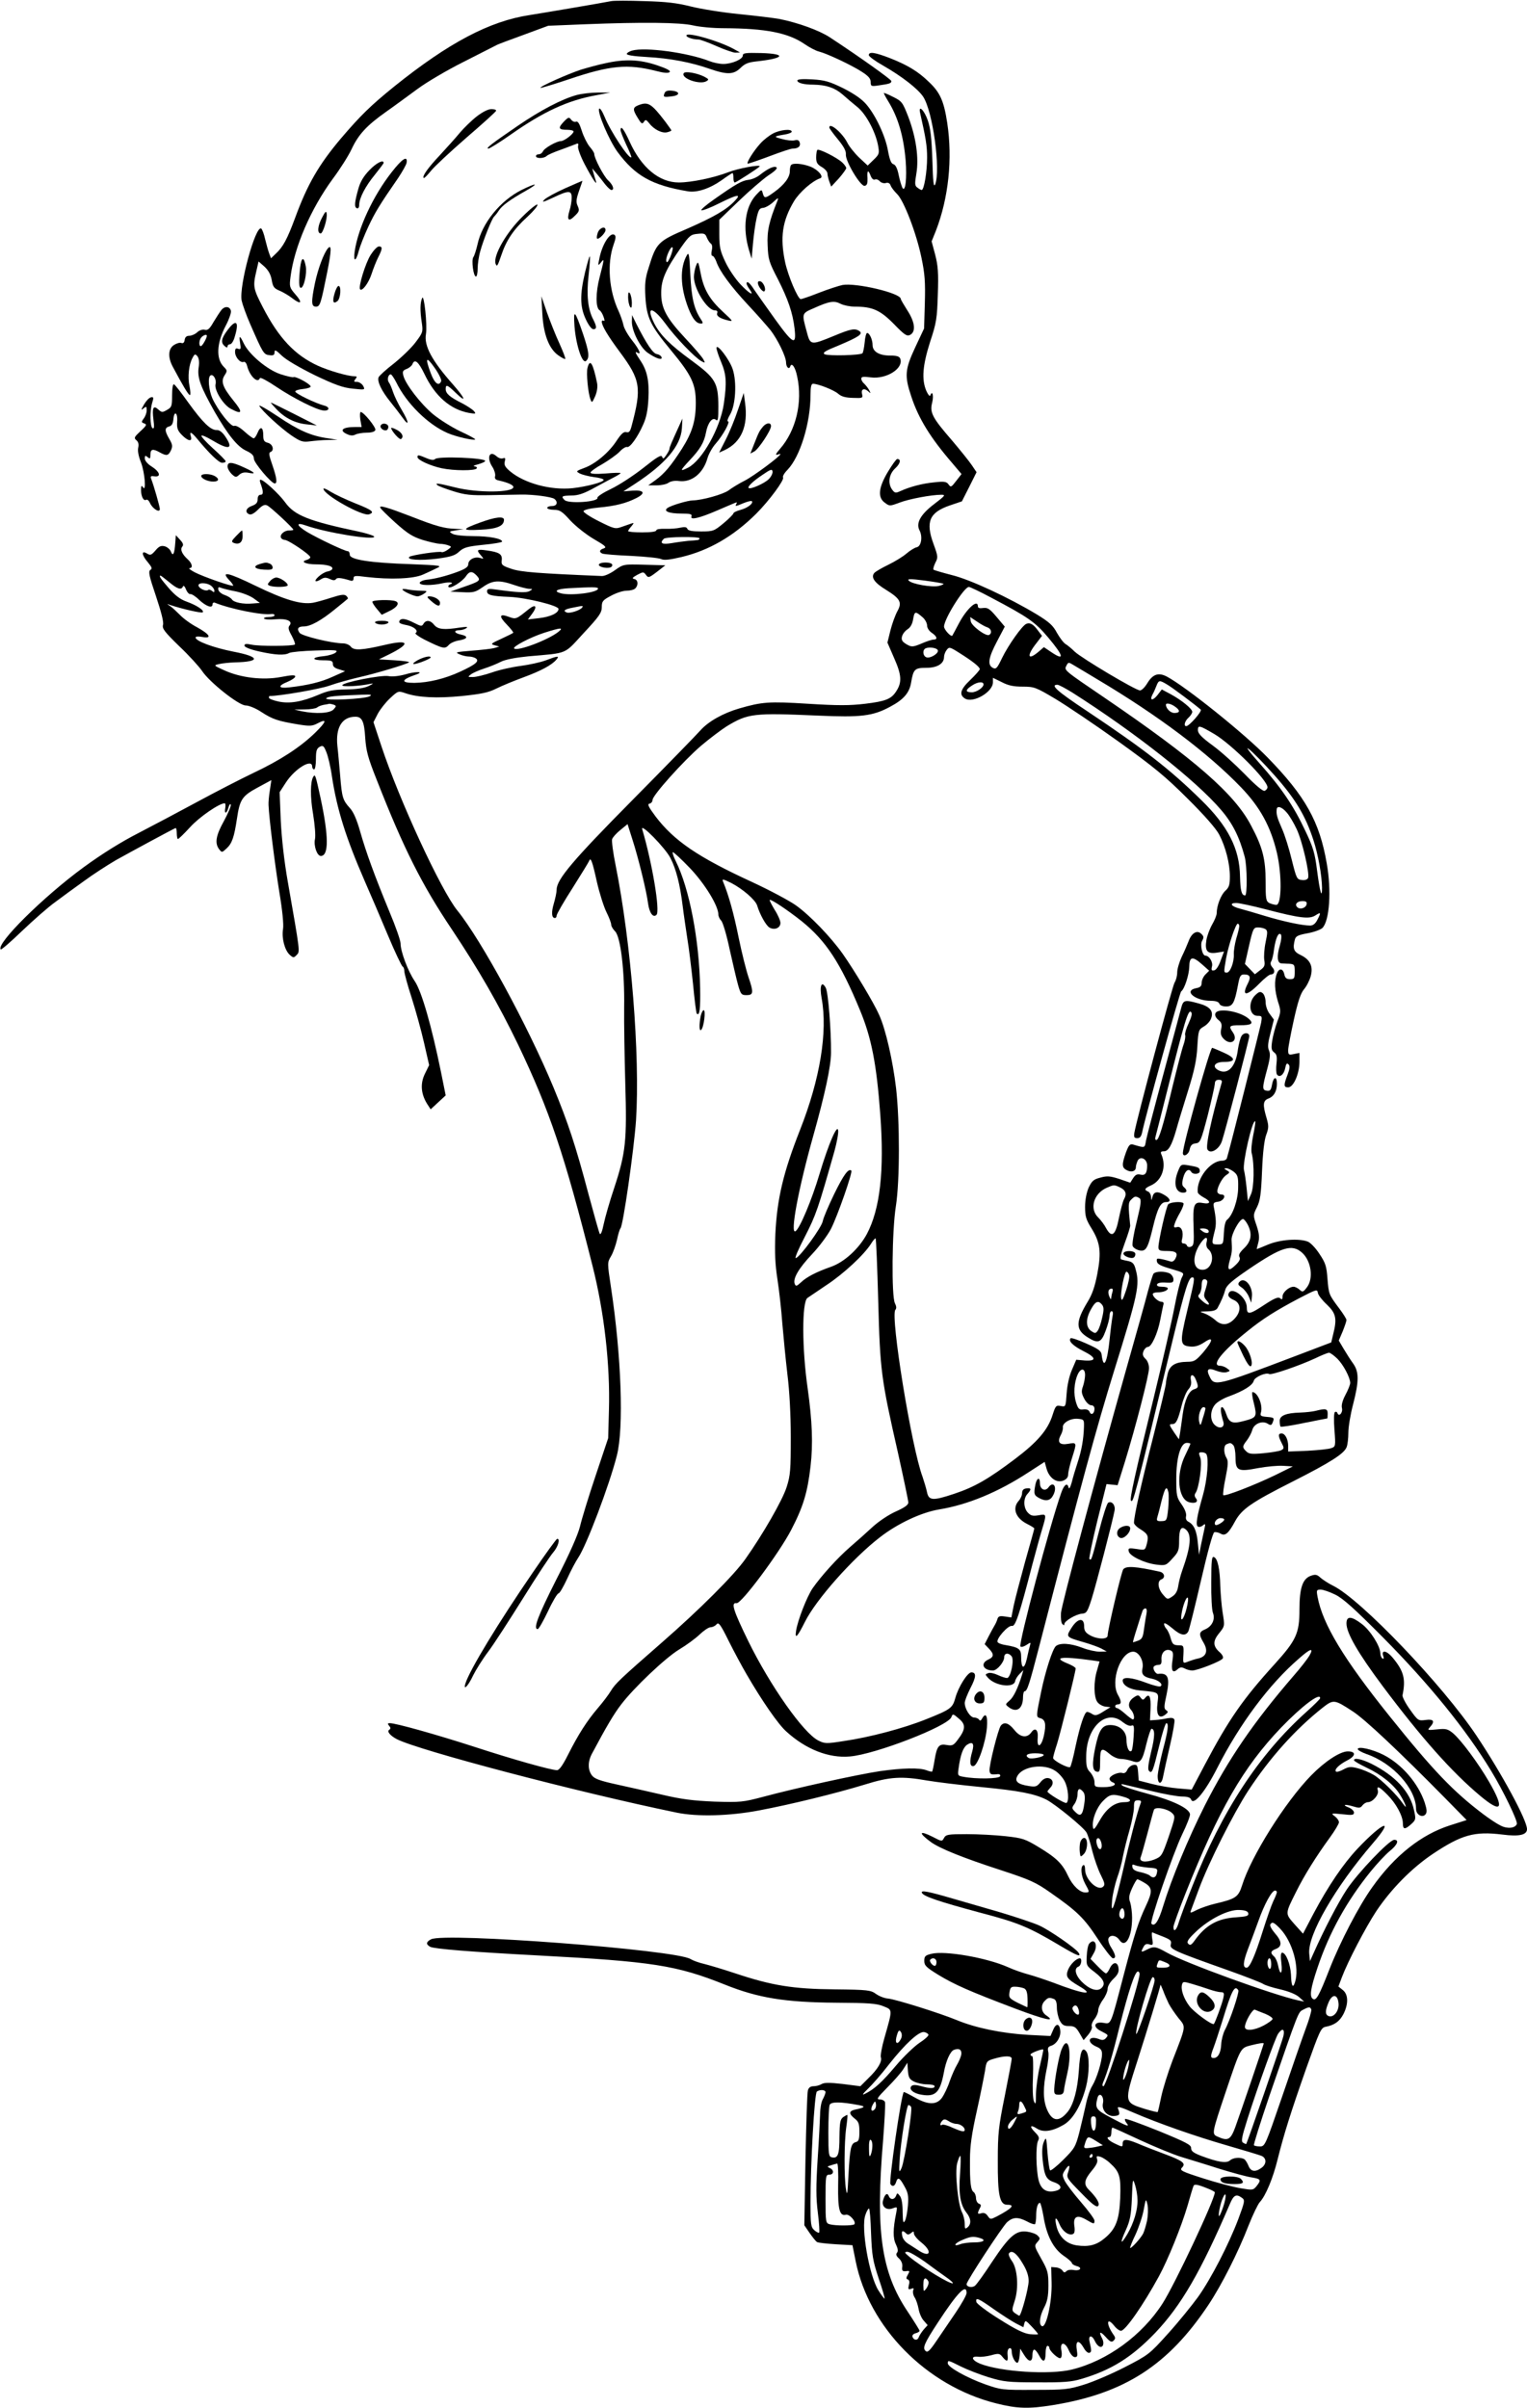 <?xml version="1.0" standalone="no"?>
<!DOCTYPE svg PUBLIC "-//W3C//DTD SVG 20010904//EN"
 "http://www.w3.org/TR/2001/REC-SVG-20010904/DTD/svg10.dtd">
<svg version="1.0" xmlns="http://www.w3.org/2000/svg"
 width="812pt" height="1280pt" viewBox="0 0 812 1280"
 preserveAspectRatio="xMidYMid meet">
<g transform="translate(0,1280) scale(0.1,-0.1)"
fill="#000000" stroke="none">
<path d="M3250 12794 c-50 -10 -357 -62 -433 -74 -213 -32 -431 -147 -721
-380 -125 -101 -180 -155 -284 -277 -117 -139 -177 -242 -243 -422 -42 -113
-64 -154 -103 -190 l-25 -24 -9 24 c-5 13 -15 48 -22 77 -6 28 -16 54 -21 57
-30 19 -119 -305 -104 -383 4 -19 24 -76 46 -126 67 -153 71 -161 102 -164 21
-3 27 1 27 16 0 15 7 12 40 -20 25 -23 94 -63 175 -103 107 -51 149 -66 201
-71 66 -7 66 -7 55 15 -7 11 -21 21 -33 21 -17 0 -18 2 -8 15 10 12 9 15 -7
15 -33 0 -136 30 -193 56 -122 56 -208 147 -293 312 -50 97 -53 109 -34 190
l12 52 32 -28 c21 -20 33 -42 38 -71 6 -35 12 -44 41 -56 19 -8 50 -26 69 -41
47 -36 56 -24 15 22 -30 35 -32 40 -25 93 20 158 107 360 225 521 39 52 83
122 99 156 37 79 80 126 183 199 46 32 121 88 168 122 47 35 157 100 245 144
88 45 167 85 175 89 8 5 74 29 145 55 l130 48 195 8 c304 12 506 10 575 -6 33
-8 107 -15 165 -15 221 -1 340 -24 428 -84 26 -18 60 -36 77 -40 43 -11 171
-71 227 -107 36 -23 48 -37 48 -55 0 -23 3 -24 43 -18 56 8 67 11 67 23 0 8
-168 128 -328 233 -55 36 -167 77 -267 97 -27 5 -124 17 -215 26 -91 9 -207
28 -258 41 -72 18 -129 25 -245 28 -84 3 -163 3 -177 0z"/>
<path d="M3650 12611 c0 -9 34 -21 64 -21 10 0 53 -16 96 -35 43 -19 88 -35
101 -35 l24 1 -25 14 c-77 45 -260 98 -260 76z"/>
<path d="M3361 12531 c-14 -4 -26 -11 -28 -17 -2 -7 35 -13 106 -17 125 -7
235 -28 335 -63 93 -32 127 -31 164 5 23 23 41 30 88 35 147 16 158 40 22 44
-84 2 -98 0 -98 -13 0 -20 -58 -45 -104 -45 -20 0 -53 7 -73 15 -115 45 -341
76 -412 56z"/>
<path d="M4620 12507 c0 -7 34 -32 75 -55 101 -58 185 -123 214 -166 51 -77
94 -389 64 -466 -8 -19 -12 13 -15 130 -4 117 -10 168 -24 209 -19 56 -52 87
-41 40 30 -133 37 -174 37 -236 0 -75 -16 -173 -29 -173 -4 0 -14 6 -23 13
-14 10 -14 21 -5 75 14 83 -2 193 -43 301 -30 77 -34 83 -81 106 -27 14 -49
23 -49 20 0 -3 10 -22 23 -43 53 -86 82 -186 93 -316 7 -92 -1 -170 -17 -145
-4 8 -14 38 -20 68 -7 36 -17 55 -28 58 -12 3 -20 23 -29 71 -13 77 -65 189
-116 248 -24 28 -65 56 -122 85 -74 36 -98 43 -165 47 -50 3 -79 1 -79 -6 0
-13 34 -22 85 -22 67 -1 113 -16 154 -51 21 -19 57 -49 79 -67 46 -36 97 -131
111 -204 8 -44 7 -48 -24 -78 l-31 -30 -45 42 c-25 24 -54 60 -64 81 -27 52
-95 109 -95 79 0 -4 20 -32 45 -62 32 -39 45 -63 43 -81 -3 -36 78 -171 100
-167 13 3 16 13 15 41 -3 43 4 47 17 12 6 -15 15 -23 23 -19 8 3 19 -2 26 -10
6 -7 21 -12 31 -9 13 4 22 -1 26 -13 4 -11 19 -30 34 -45 36 -34 103 -208 130
-339 18 -86 21 -129 18 -240 l-4 -136 -47 -100 c-55 -118 -58 -152 -21 -262
38 -116 102 -220 218 -354 l49 -58 -28 -36 c-26 -34 -29 -36 -41 -19 -11 15
-23 17 -76 11 -64 -6 -131 -24 -181 -47 -24 -11 -29 -10 -42 7 -25 33 -19 83
16 115 27 25 32 49 10 49 -5 0 -27 -31 -50 -69 -50 -84 -55 -136 -15 -164 24
-18 26 -18 77 1 52 20 171 42 223 42 24 0 20 -5 -39 -50 -72 -55 -98 -101 -77
-140 17 -33 9 -84 -15 -89 -11 -2 -35 -17 -54 -33 -18 -16 -62 -43 -97 -60
-35 -17 -68 -36 -75 -44 -19 -23 1 -52 62 -89 77 -48 87 -67 61 -114 -11 -20
-28 -66 -37 -102 l-16 -65 36 -83 c40 -90 42 -129 10 -177 -26 -40 -56 -52
-164 -65 -83 -10 -145 -10 -305 0 -208 13 -244 10 -365 -25 -86 -25 -164 -69
-206 -116 -21 -24 -182 -189 -359 -368 -319 -322 -406 -425 -406 -479 0 -14
-7 -47 -15 -74 -14 -47 -12 -77 6 -77 5 0 9 6 9 13 0 8 38 74 85 147 46 73 86
138 88 144 8 22 17 -3 41 -112 14 -61 37 -133 51 -161 14 -28 25 -57 25 -66 0
-8 9 -24 21 -36 29 -29 51 -211 48 -404 -1 -82 2 -265 6 -405 9 -302 3 -367
-59 -555 -24 -71 -49 -159 -56 -193 -8 -39 -16 -59 -21 -50 -4 7 -30 101 -59
208 -69 261 -110 384 -187 570 -137 329 -384 783 -511 940 -87 107 -309 587
-404 874 l-42 127 23 45 c13 24 43 62 66 83 42 39 43 39 81 26 67 -23 167 -28
300 -15 104 11 140 18 184 40 30 15 96 42 145 60 92 34 150 65 174 94 18 21 7
20 -56 -4 -29 -11 -90 -24 -135 -30 -46 -6 -114 -21 -153 -35 -38 -13 -83 -24
-100 -24 -28 0 -29 0 -11 14 10 8 42 22 70 31 28 9 68 25 89 36 24 12 76 22
145 29 216 19 189 8 296 124 83 89 96 108 96 138 0 30 5 37 49 60 27 15 64 27
83 27 19 0 39 5 46 12 18 18 15 46 -5 50 -14 3 -10 8 15 22 32 17 34 17 47 0
12 -17 16 -16 58 16 l45 35 -111 3 c-111 3 -112 3 -157 -29 -25 -18 -56 -32
-70 -31 -337 14 -430 21 -480 38 -50 17 -55 21 -52 46 4 32 -13 43 -80 52 -52
8 -57 3 -30 -27 16 -19 16 -19 -5 -13 -29 9 -63 -9 -63 -34 0 -13 -15 -24 -55
-39 -61 -23 -125 -39 -169 -43 -16 -2 -31 -9 -34 -15 -5 -16 63 -17 123 -3 37
8 66 3 37 -7 -6 -3 -10 -9 -7 -13 8 -13 73 28 92 56 19 29 34 30 59 3 22 -25
17 -29 -76 -61 l-65 -23 64 -3 c59 -3 69 0 108 27 52 37 87 39 168 11 32 -11
68 -20 79 -20 20 -1 20 -1 2 -12 -18 -10 -62 -8 -178 8 -40 6 -48 4 -48 -9 0
-20 22 -26 120 -30 88 -4 260 -46 260 -64 0 -22 -43 -42 -104 -49 l-59 -7 23
31 c29 39 19 53 -18 24 -67 -54 -68 -55 -106 -41 -51 19 -55 4 -11 -41 21 -22
37 -42 34 -44 -3 -3 -32 -17 -64 -32 -55 -25 -58 -28 -35 -34 l25 -7 -27 -8
c-15 -4 -69 -10 -120 -14 -84 -7 -90 -8 -65 -19 16 -7 38 -12 50 -12 12 0 28
-4 36 -9 23 -15 1 -33 -81 -71 -82 -38 -169 -59 -245 -60 -75 0 -71 17 12 45
44 16 -8 16 -60 0 -33 -9 -69 -13 -89 -9 -40 7 -246 -34 -246 -49 0 -9 91 -5
150 8 18 4 16 1 -10 -12 -24 -11 -62 -17 -120 -18 -69 -1 -97 -7 -148 -29 -88
-37 -152 -48 -212 -35 -28 6 -50 15 -50 20 0 5 1 9 3 9 54 0 269 37 321 56 39
14 109 33 156 44 85 19 246 67 265 79 6 3 -28 8 -75 11 l-85 5 57 28 c114 57
103 79 -25 49 -124 -29 -166 -31 -182 -9 -7 9 -25 17 -41 17 -58 0 -219 39
-231 56 -16 22 -8 34 23 34 35 0 93 32 166 92 35 28 65 53 67 55 3 2 -1 9 -7
15 -10 10 -27 8 -80 -9 -37 -12 -80 -24 -97 -27 -64 -11 -151 15 -306 90 -148
72 -187 80 -140 30 12 -12 21 -25 21 -29 0 -8 -157 46 -205 71 -22 12 -34 21
-27 22 19 0 14 25 -9 46 -31 28 -42 53 -30 68 8 9 5 19 -12 37 l-22 24 -3 -40
c-4 -59 -12 -75 -23 -48 -4 12 -19 25 -33 29 -20 5 -31 0 -50 -23 -22 -25 -27
-26 -45 -15 -31 18 -28 -9 6 -48 21 -26 24 -33 12 -40 -11 -8 -6 -32 30 -138
28 -84 42 -138 38 -153 -6 -20 7 -37 86 -114 52 -49 106 -109 121 -131 40 -61
196 -184 232 -184 17 0 54 -15 84 -35 60 -39 88 -48 196 -66 61 -10 75 -9 103
6 52 27 48 10 -13 -50 -79 -77 -187 -147 -329 -214 -67 -32 -201 -101 -297
-153 -96 -52 -238 -127 -315 -167 -90 -46 -193 -110 -290 -181 -215 -157 -469
-409 -441 -437 3 -3 54 41 113 98 60 57 139 127 177 154 37 28 106 78 152 111
46 34 123 84 171 112 79 44 297 162 316 170 4 2 7 -10 7 -27 0 -17 3 -31 6
-31 4 0 33 28 65 63 49 54 155 127 184 127 4 0 5 -11 3 -25 -7 -34 8 -32 17 3
4 15 10 21 12 15 3 -7 -14 -46 -36 -87 -43 -77 -50 -118 -26 -150 15 -19 15
-19 40 4 29 27 40 59 55 158 15 102 27 121 111 166 l72 39 -8 -54 c-5 -30 -8
-65 -7 -79 3 -72 34 -317 57 -460 17 -100 24 -176 20 -199 -8 -48 9 -112 35
-136 19 -17 22 -18 37 -2 19 19 20 9 -47 392 -19 108 -32 225 -37 322 l-6 152
33 51 c48 74 140 130 140 85 0 -8 5 -15 10 -15 6 0 10 25 10 55 0 44 4 56 20
65 17 9 22 6 35 -27 9 -21 23 -79 30 -130 27 -177 74 -326 175 -558 29 -66 84
-194 122 -285 38 -91 74 -166 79 -168 5 -2 9 -13 9 -24 0 -11 17 -75 39 -142
21 -66 51 -174 66 -240 l27 -118 -22 -45 c-26 -52 -22 -106 10 -159 l20 -31
40 37 40 37 -25 124 c-50 245 -103 430 -140 484 -36 53 -75 157 -75 200 0 15
-26 90 -59 168 -80 194 -124 315 -156 427 -18 64 -36 105 -55 125 -37 41 -42
56 -51 170 -5 55 -11 127 -15 160 -10 98 25 155 96 155 35 0 47 -25 52 -112 5
-70 14 -105 61 -223 143 -365 240 -558 400 -796 144 -216 249 -399 352 -612
168 -352 246 -582 396 -1177 62 -246 94 -525 87 -767 l-4 -148 -67 -200 c-37
-110 -74 -231 -83 -270 -12 -46 -54 -142 -126 -282 -98 -194 -124 -263 -99
-263 6 0 30 43 55 95 24 52 50 95 56 95 6 0 26 35 46 78 19 42 46 93 59 112
43 63 166 387 205 542 38 146 24 531 -31 894 -20 132 -20 132 0 166 11 18 25
58 32 88 6 30 15 57 18 60 14 10 72 418 83 574 22 345 -26 944 -108 1354 -14
68 -22 131 -19 141 3 10 23 32 44 49 l38 31 26 -82 c32 -99 75 -275 83 -339 7
-51 27 -79 45 -61 20 20 -23 276 -76 455 -11 37 123 -100 150 -153 30 -58 51
-140 65 -254 6 -49 18 -128 25 -175 8 -47 21 -154 30 -239 8 -85 17 -156 20
-159 15 -15 20 22 18 136 -5 258 -57 529 -130 675 -13 26 -19 47 -15 47 5 0
46 -38 91 -85 79 -83 151 -200 151 -247 0 -9 7 -24 15 -32 9 -9 29 -77 45
-153 17 -76 37 -162 45 -190 14 -49 18 -53 45 -53 37 0 38 14 10 96 -11 32
-35 126 -52 209 -26 129 -54 229 -83 298 -7 16 -1 15 44 -7 61 -32 127 -89
137 -119 15 -50 48 -108 66 -118 27 -15 58 -2 58 25 0 12 -14 44 -31 70 -16
27 -28 50 -26 52 6 6 97 -55 170 -113 129 -104 206 -221 310 -473 61 -147 88
-284 108 -555 22 -298 -1 -503 -72 -636 -42 -77 -119 -148 -190 -173 -77 -27
-130 -54 -160 -83 -23 -21 -27 -22 -33 -8 -11 28 21 83 93 159 38 40 83 101
100 134 35 69 116 301 108 309 -15 14 -41 -22 -91 -124 -30 -62 -58 -127 -61
-145 -7 -34 -119 -188 -143 -196 -8 -2 14 49 48 114 59 115 70 147 157 454 13
47 22 96 20 110 -4 38 -50 -67 -99 -230 -41 -138 -105 -291 -128 -305 -30 -18
15 224 94 505 63 224 95 373 95 445 1 117 -15 321 -28 344 -22 40 -34 11 -22
-55 33 -179 -8 -430 -115 -701 -89 -226 -122 -366 -131 -553 -4 -101 -1 -162
11 -240 9 -58 21 -163 26 -235 6 -71 18 -193 27 -270 11 -87 18 -214 18 -335
0 -174 -2 -203 -22 -265 -22 -70 -127 -252 -219 -382 -61 -87 -246 -271 -443
-443 -223 -195 -249 -219 -273 -259 -12 -20 -43 -61 -69 -91 -58 -68 -104
-140 -158 -247 -28 -56 -47 -83 -59 -83 -31 0 -234 57 -442 125 -198 64 -415
125 -447 125 -12 0 -13 -3 -4 -14 9 -10 9 -16 1 -21 -14 -9 4 -31 40 -50 117
-60 961 -282 1490 -391 108 -22 278 -18 436 12 170 32 410 91 564 138 131 41
195 45 330 21 47 -8 177 -24 290 -35 198 -19 282 -35 345 -67 48 -25 200 -149
213 -175 7 -13 21 -57 31 -100 11 -42 31 -99 45 -126 21 -42 23 -52 11 -62
-29 -24 -95 40 -95 92 0 17 -4 27 -10 23 -16 -10 -11 -58 10 -98 25 -45 25
-47 1 -47 -29 0 -67 36 -91 87 -30 65 -61 96 -155 153 -74 45 -88 49 -177 59
-54 6 -147 11 -207 11 -100 0 -111 -2 -121 -20 -11 -20 -11 -20 -61 6 -72 36
-77 22 -9 -28 47 -34 170 -84 377 -151 152 -50 181 -63 259 -118 142 -99 179
-135 251 -245 37 -57 74 -104 81 -104 18 0 15 18 -9 57 -12 18 -18 40 -15 48
8 22 41 18 58 -7 32 -48 68 14 68 118 0 28 -5 64 -10 81 -9 23 -7 38 10 76 12
26 24 47 28 47 4 0 22 -9 40 -20 40 -24 41 -46 6 -120 -40 -85 -61 -149 -119
-370 -71 -272 -66 -260 -108 -253 -49 8 -58 -21 -14 -43 42 -22 42 -21 28 -38
-10 -11 -19 -13 -38 -5 -56 21 -67 -18 -12 -41 22 -9 29 -19 29 -39 0 -39 -28
-130 -52 -169 -12 -19 -27 -64 -34 -100 -8 -37 -24 -104 -35 -149 -20 -76 -26
-85 -85 -144 -35 -35 -67 -60 -70 -56 -4 4 -10 46 -14 94 -6 83 -7 86 -19 58
-9 -20 -11 -51 -7 -93 9 -88 19 -108 60 -122 42 -14 47 -37 10 -46 -48 -12
-78 6 -91 56 -14 56 -16 185 -3 210 8 15 5 24 -16 45 -32 32 -26 43 10 20 33
-22 82 -15 142 20 50 29 93 103 119 202 18 71 19 163 2 187 -22 30 -34 0 -40
-99 -7 -103 -28 -180 -58 -219 -47 -59 -85 -55 -113 14 -20 50 -20 114 -1 208
9 40 13 83 9 96 -4 19 -1 26 15 31 30 9 53 48 49 81 -4 39 -23 40 -38 3 l-14
-32 -118 6 c-139 8 -280 37 -379 78 -95 39 -326 111 -366 115 -18 1 -47 12
-64 24 -29 21 -42 23 -222 25 -220 2 -332 20 -527 85 -63 21 -137 43 -165 50
-27 6 -60 18 -73 26 -75 49 -1310 143 -1380 105 -27 -14 -28 -27 -4 -40 22
-11 217 -27 577 -46 604 -32 733 -52 990 -155 177 -71 320 -94 590 -96 176 -1
217 -4 253 -19 49 -20 49 -13 5 -168 -14 -48 -22 -95 -19 -103 8 -22 -16 -63
-66 -111 l-43 -43 -94 12 c-70 8 -99 8 -113 -1 -10 -6 -29 -11 -42 -11 -16 0
-26 -7 -30 -22 -4 -13 -9 -179 -13 -370 l-6 -347 28 -41 c16 -23 33 -44 39
-48 6 -4 51 -9 100 -12 l89 -5 17 -85 c71 -352 376 -662 744 -755 114 -29 175
-31 305 -10 381 62 613 212 827 533 70 105 158 279 213 421 23 58 50 114 60
125 31 33 70 126 95 228 34 136 69 247 153 486 70 196 77 213 102 218 47 9 74
28 95 68 27 54 26 103 -3 127 l-24 19 18 48 c32 85 126 265 183 352 79 118
188 229 301 305 153 102 221 121 369 103 91 -12 132 -2 132 29 -1 49 -133 293
-269 497 -179 268 -613 722 -761 796 -25 12 -55 32 -68 43 -18 17 -27 19 -50
11 -45 -15 -62 -64 -62 -180 0 -126 -17 -163 -131 -289 -170 -187 -245 -295
-374 -539 l-68 -129 -71 6 c-39 3 -102 14 -141 24 l-70 18 -3 43 c-3 38 -6 43
-25 40 -12 -2 -26 -13 -32 -25 -6 -15 -16 -21 -26 -18 -21 7 -69 -14 -69 -31
0 -6 7 -15 16 -18 29 -11 3 -26 -47 -26 -47 0 -49 1 -49 27 0 15 -10 37 -22
51 -20 20 -23 34 -22 92 3 152 109 248 195 175 18 -14 36 -22 46 -18 13 5 15
-3 11 -60 -2 -36 -7 -70 -11 -74 -13 -12 -27 19 -27 59 0 45 -36 78 -86 78
-43 0 -60 -25 -80 -120 -18 -87 -16 -124 9 -128 15 -3 17 5 17 57 0 69 7 74
52 36 16 -14 42 -25 57 -25 16 0 42 -5 60 -11 44 -16 55 -3 77 91 11 44 23 80
27 80 19 0 19 -40 -2 -123 -15 -64 -19 -93 -11 -101 16 -16 21 -2 54 133 16
67 33 121 38 121 14 0 9 -41 -19 -145 -14 -55 -26 -115 -27 -134 -1 -48 21
-51 29 -4 4 21 20 94 36 163 16 68 27 131 24 138 -4 10 -14 12 -38 8 -17 -4
-45 -8 -62 -9 l-30 -2 3 62 c3 64 -7 84 -28 58 -11 -13 -14 -13 -25 1 -10 14
-14 15 -33 3 -30 -19 -37 -47 -18 -68 16 -17 22 -51 10 -51 -4 0 -22 13 -41
30 -18 16 -38 30 -43 30 -6 0 -10 5 -10 10 0 6 7 10 15 10 19 0 19 17 0 50
-42 73 14 230 81 230 30 0 58 -50 49 -89 -7 -32 6 -46 52 -55 35 -8 60 -30 44
-40 -5 -4 -40 5 -77 19 -74 28 -124 33 -124 12 0 -26 37 -48 91 -53 105 -10
101 -8 94 -67 -8 -63 8 -87 41 -62 16 12 17 16 5 24 -12 8 -12 19 2 82 19 90
9 118 -45 111 -12 -2 -30 27 -23 38 3 5 14 10 25 10 14 0 18 7 16 31 -1 35 21
56 48 46 14 -6 16 -15 11 -51 -9 -56 0 -73 25 -51 14 13 23 14 39 6 11 -6 29
-11 41 -11 27 0 153 49 162 64 5 6 -2 20 -15 32 -37 32 -39 59 -6 100 33 41
32 39 20 115 -5 31 -10 92 -12 135 -2 94 -14 150 -34 157 -11 5 -14 -17 -14
-133 -1 -76 3 -150 9 -164 13 -35 -5 -71 -41 -87 -34 -14 -36 -26 -8 -73 24
-42 14 -72 -29 -82 -15 -3 -37 -10 -50 -15 -33 -13 -32 -14 -29 38 2 46 1 47
-28 47 -25 1 -31 6 -40 38 -5 20 -16 43 -23 50 -6 6 -12 18 -12 26 0 8 17 -1
42 -22 46 -40 72 -45 87 -18 5 10 35 131 67 269 36 156 63 254 71 258 8 2 22
-1 33 -7 24 -15 42 -1 77 64 36 66 86 101 308 213 203 103 273 148 286 183 5
13 9 47 9 77 0 29 11 96 25 149 32 124 32 173 1 217 -14 19 -36 54 -51 79
l-26 44 21 49 c11 28 20 54 20 60 0 6 -17 33 -38 61 -56 75 -56 75 -63 158 -5
67 -10 84 -43 133 -20 31 -48 60 -62 65 -47 18 -145 11 -209 -15 -33 -14 -61
-25 -62 -25 -1 0 3 15 8 34 7 27 5 48 -9 91 -19 55 -19 56 2 98 17 34 22 69
27 192 4 99 12 165 22 192 14 38 14 48 2 90 -21 70 -19 92 9 103 30 11 46 39
46 79 0 42 -18 39 -26 -5 -5 -28 -10 -35 -28 -32 -25 4 -25 14 3 117 15 56 17
79 9 97 -8 17 -6 40 8 93 l18 71 -22 30 c-13 16 -22 44 -22 63 0 19 -7 40 -15
47 -13 11 -20 9 -40 -10 -40 -38 -32 -110 12 -110 24 0 25 -2 19 -37 -6 -31
-168 -677 -182 -720 -2 -7 -13 -13 -25 -13 -63 0 -137 -95 -130 -167 0 -7 15
-19 31 -28 41 -21 39 -38 -4 -30 -47 9 -54 -8 -49 -128 3 -85 1 -98 -14 -104
-9 -4 -19 -1 -21 5 -2 7 -10 12 -18 12 -10 0 -13 7 -8 24 9 38 -4 69 -27 63
-16 -4 -19 -2 -13 16 3 12 17 41 30 63 13 23 20 44 17 48 -11 11 -70 6 -81 -6
-11 -14 -52 -194 -52 -228 0 -17 7 -20 44 -20 51 0 62 -10 46 -41 -8 -14 -17
-18 -28 -14 -9 3 -30 9 -46 12 -24 5 -27 3 -24 -13 2 -14 22 -24 75 -39 71
-21 71 -21 58 -45 -8 -14 -26 -86 -40 -160 -14 -74 -64 -290 -110 -480 -99
-404 -129 -540 -121 -547 12 -13 15 -3 225 867 63 260 82 320 101 320 15 0 13
-12 -27 -178 -41 -171 -39 -185 18 -190 24 -2 46 5 72 22 51 35 49 11 -5 -53
-39 -44 -47 -50 -85 -50 -62 -1 -91 -18 -103 -60 -5 -20 -10 -44 -10 -54 0
-10 -31 -140 -69 -290 -63 -246 -101 -417 -101 -452 0 -7 15 -23 34 -34 41
-26 45 -36 34 -79 -9 -33 -9 -33 -54 -26 -41 6 -46 5 -42 -12 4 -25 83 -63
146 -71 50 -6 53 -5 87 33 32 34 35 44 35 95 0 60 11 79 35 59 33 -27 28 -88
-19 -220 -9 -25 -18 -62 -21 -83 -4 -25 -14 -43 -32 -54 -25 -17 -26 -16 -49
11 -27 31 -31 71 -9 80 23 8 18 35 -7 41 -130 29 -180 32 -195 13 -10 -13 -83
-322 -83 -352 0 -22 -55 -21 -95 2 -23 13 -30 24 -30 47 0 48 -34 44 -67 -8
-31 -49 -31 -49 66 -77 35 -10 76 -25 92 -33 l29 -16 -37 -1 c-21 0 -63 9 -93
21 -63 24 -118 27 -140 9 -18 -15 -56 -134 -78 -240 -28 -135 -28 -137 -7
-143 29 -7 34 -32 21 -93 -14 -62 -38 -70 -33 -12 4 43 -14 58 -34 29 -23 -32
-59 -27 -91 14 -29 36 -53 44 -71 22 -14 -17 -64 -215 -60 -241 2 -17 9 -20
32 -18 20 3 27 0 24 -10 -5 -14 -127 -16 -195 -3 -30 5 -31 7 -26 43 10 74 24
112 45 127 30 20 40 7 28 -35 -16 -54 -13 -82 7 -78 23 4 64 124 71 205 5 63
-6 83 -26 47 -6 -11 -11 -13 -16 -5 -4 6 -16 11 -26 11 -21 0 -50 46 -50 78 0
11 14 46 30 78 31 59 33 84 5 84 -20 0 -69 -77 -85 -136 -15 -54 -25 -61 -155
-113 -119 -48 -300 -96 -438 -116 -94 -15 -102 -14 -136 3 -79 40 -255 290
-372 528 -80 164 -94 207 -62 202 25 -4 226 266 290 389 64 123 87 199 103
338 14 120 9 240 -15 413 -31 214 -31 458 -2 482 7 5 53 36 102 69 90 59 200
161 237 220 11 18 22 30 24 28 3 -2 9 -152 14 -333 10 -372 15 -411 105 -807
30 -135 55 -254 55 -264 0 -13 -20 -27 -67 -48 -38 -17 -90 -52 -122 -81 -31
-29 -85 -77 -120 -107 -68 -59 -153 -153 -200 -220 -31 -46 -80 -172 -88 -227
-7 -46 7 -32 47 48 58 117 252 337 400 451 93 72 218 131 313 147 153 25 315
92 477 198 l85 55 10 -36 c14 -49 52 -77 88 -64 18 7 27 18 27 33 0 13 9 52
20 86 27 85 27 85 -20 77 -46 -8 -60 8 -39 47 7 13 12 31 11 40 -4 24 41 50
80 46 32 -3 33 -5 32 -43 -2 -67 -13 -127 -34 -190 -11 -33 -25 -80 -31 -105
-8 -28 -14 -38 -17 -27 -6 28 -24 15 -39 -29 -60 -169 -227 -800 -217 -816 3
-5 17 -2 31 7 24 16 25 16 20 -2 -3 -10 -11 -42 -17 -72 -14 -59 -30 -53 -30
12 0 41 -12 50 -82 62 -21 3 -40 10 -43 16 -10 16 56 91 76 86 18 -5 39 57
109 328 18 66 40 149 51 184 25 84 25 84 -19 76 -31 -5 -41 -2 -57 15 -23 25
-24 74 -2 98 23 25 21 34 -5 30 -16 -2 -23 -10 -23 -25 0 -12 -8 -30 -18 -41
-35 -39 -17 -91 43 -122 22 -11 40 -22 40 -25 0 -3 -22 -82 -49 -177 -26 -95
-54 -201 -61 -235 l-12 -61 -34 5 c-27 4 -35 2 -40 -13 -3 -11 -10 -26 -15
-34 -5 -8 -19 -34 -31 -57 l-22 -43 22 -23 c29 -30 28 -45 -3 -59 -44 -20 -27
-58 25 -58 22 0 60 45 60 71 0 22 23 25 39 5 16 -18 -5 -116 -24 -116 -8 0
-30 7 -49 16 -19 9 -42 14 -51 10 -17 -6 -17 -7 -1 -25 40 -44 137 -55 144
-18 2 11 13 28 24 39 l20 20 -7 -24 c-22 -72 -46 -121 -67 -138 -23 -20 -23
-20 -4 -35 42 -32 76 -8 76 54 0 17 4 31 9 31 13 0 25 37 75 230 227 878 307
1172 401 1475 126 405 137 456 114 537 -7 29 -16 39 -37 44 -15 3 -33 7 -39 9
-9 3 -4 27 18 87 17 46 30 88 29 93 -11 108 -11 123 5 138 19 19 24 20 44 8
11 -7 9 -28 -14 -123 -16 -63 -26 -122 -22 -131 3 -9 18 -19 33 -23 37 -9 47
7 74 119 25 105 42 137 70 137 27 0 25 16 -2 34 -39 25 -61 24 -69 -4 -7 -24
-7 -24 -8 -2 -1 12 -8 25 -16 28 -23 9 -18 18 16 33 58 26 83 99 55 164 -6 13
-3 17 13 17 24 0 42 31 66 115 9 33 37 125 62 205 35 111 46 167 50 236 5 87
7 91 34 107 16 9 34 28 39 43 15 39 -6 64 -66 80 -77 21 -82 19 -94 -28 -6
-24 -49 -182 -95 -353 -46 -170 -87 -327 -91 -348 -7 -41 -4 -40 -69 -21 -17
4 -23 -3 -38 -43 -22 -62 -22 -80 4 -93 25 -14 49 -6 49 15 0 9 5 25 10 36 15
26 50 8 50 -26 0 -41 -10 -55 -35 -49 -18 4 -27 0 -39 -18 l-16 -25 -58 20
c-50 16 -65 17 -101 7 -36 -9 -45 -18 -62 -53 -11 -26 -19 -65 -19 -102 0 -51
5 -68 35 -116 46 -75 52 -125 30 -241 -13 -67 -27 -109 -52 -149 -64 -106 -64
-148 1 -188 55 -35 72 -29 95 34 12 31 21 67 21 80 0 14 5 25 11 25 7 0 9 -10
5 -27 -3 -16 -10 -68 -15 -118 -13 -130 -33 -169 -43 -86 -2 20 -18 31 -81 59
-42 19 -81 32 -84 28 -14 -14 14 -41 68 -68 68 -34 72 -54 8 -50 l-46 4 -23
-54 c-14 -32 -25 -81 -28 -125 -5 -72 -5 -72 -31 -67 -25 5 -28 2 -44 -48 -25
-79 -80 -143 -199 -233 -142 -107 -214 -149 -325 -186 -114 -38 -135 -36 -144
11 -4 19 -15 55 -23 79 -59 156 -172 855 -145 888 7 8 6 19 -2 35 -19 35 -16
387 5 517 21 135 21 449 1 626 -17 145 -55 313 -90 390 -27 62 -132 237 -194
325 -64 90 -174 204 -248 257 -35 25 -140 81 -235 125 -287 132 -414 219 -512
348 -38 51 -45 66 -32 68 9 2 16 11 16 20 0 24 162 205 257 287 45 38 107 85
137 104 114 69 142 72 487 57 225 -10 290 -3 382 47 72 38 103 74 112 129 12
71 19 78 80 78 59 0 95 22 95 58 0 10 6 27 14 37 13 17 16 17 68 -16 70 -44
108 -74 108 -86 0 -5 -23 -31 -51 -58 -52 -49 -60 -78 -28 -98 43 -27 149 34
149 86 l0 24 47 -23 c34 -18 63 -24 111 -24 61 0 70 -3 174 -65 60 -36 212
-138 336 -227 188 -135 251 -187 367 -303 90 -89 151 -159 168 -191 34 -65 57
-154 57 -222 0 -45 -4 -59 -24 -77 -24 -22 -46 -80 -46 -119 0 -11 -11 -38
-24 -60 -13 -23 -27 -60 -31 -84 -9 -57 5 -74 56 -66 l38 6 -18 -48 c-10 -29
-24 -50 -34 -52 -14 -3 -17 1 -12 21 6 23 -15 57 -35 57 -17 0 -30 60 -17 80
9 16 9 23 -5 36 -22 22 -51 5 -67 -38 -7 -18 -23 -56 -37 -84 -13 -28 -24 -65
-24 -83 0 -17 -6 -42 -14 -54 -12 -19 -201 -725 -214 -799 -3 -23 -1 -28 16
-28 14 0 21 9 26 33 15 76 199 742 207 747 17 11 42 87 43 130 1 56 17 59 69
13 l37 -33 -20 -20 c-11 -11 -20 -31 -20 -44 0 -18 -7 -25 -30 -29 -68 -14 -5
-67 79 -67 25 0 41 -5 45 -15 3 -9 18 -15 36 -15 35 0 45 18 63 113 9 49 14
57 33 57 32 0 37 -14 19 -49 -35 -68 -6 -68 60 -1 27 28 55 50 62 50 20 0 26
20 9 38 -10 12 -12 22 -6 32 5 8 12 37 15 65 9 59 23 91 36 78 5 -5 3 -30 -6
-62 -16 -53 -13 -90 8 -92 7 0 26 -2 42 -2 28 -2 30 -5 30 -42 0 -36 -3 -40
-25 -40 -18 0 -26 6 -30 24 -7 34 -28 37 -40 6 -15 -38 -12 -91 6 -150 16 -49
16 -54 -4 -106 -11 -30 -23 -76 -27 -102 -6 -40 -4 -50 10 -61 14 -10 17 -22
13 -59 -3 -25 -2 -51 2 -58 13 -20 37 -3 44 32 5 25 9 30 18 21 8 -8 7 -22 -5
-54 -22 -57 -21 -68 3 -68 28 0 59 70 60 134 l0 49 -30 -6 c-27 -6 -30 -4 -30
21 0 15 14 87 30 160 22 99 36 141 54 163 14 16 30 48 36 70 14 52 -3 88 -53
112 -38 18 -44 34 -31 84 5 17 18 23 67 32 34 6 69 19 79 28 38 38 49 199 23
344 -38 221 -113 356 -314 562 -121 125 -435 377 -537 431 -45 23 -75 12 -105
-39 -12 -19 -28 -35 -37 -35 -23 0 -310 171 -347 206 -16 16 -38 34 -48 40
-11 6 -31 33 -46 59 -21 40 -41 58 -106 98 -149 90 -355 186 -453 210 -50 13
-95 26 -98 29 -3 4 2 20 10 37 15 28 14 34 -10 100 -43 117 -22 167 86 204
l65 22 39 77 39 78 -25 37 c-14 21 -61 79 -104 130 -106 122 -121 150 -107
203 9 37 1 68 -10 38 -3 -7 -12 4 -21 24 -26 61 -20 135 20 261 34 102 37 125
41 252 4 114 1 153 -14 211 l-19 71 23 57 c67 174 89 381 60 573 -18 117 -38
162 -99 219 -56 54 -110 87 -203 124 -82 32 -115 37 -115 17z m-3720 -2802
c44 -37 65 -43 73 -22 3 6 10 0 16 -16 6 -15 17 -27 23 -25 7 1 28 -12 45 -29
38 -36 73 -49 73 -26 0 8 6 12 13 9 81 -33 254 -68 300 -60 9 1 17 -1 17 -7 0
-5 -14 -9 -31 -9 -16 0 -28 -4 -25 -8 3 -5 30 -7 61 -4 61 5 94 -10 74 -34 -8
-10 -5 -23 12 -53 12 -23 20 -43 17 -47 -10 -9 -189 -10 -230 -1 -29 6 -38 5
-38 -5 0 -8 29 -20 78 -31 85 -19 135 -22 160 -8 9 5 72 11 140 13 107 4 121
2 108 -10 -8 -8 -37 -17 -65 -20 -66 -6 -66 -22 -1 -22 43 0 50 -3 50 -20 0
-13 10 -22 33 -28 l32 -10 -65 -29 c-63 -29 -134 -46 -232 -57 -59 -7 -63 8
-8 30 22 9 40 22 40 28 0 9 -19 8 -77 -3 -95 -18 -214 -4 -301 36 -57 26 -57
26 -27 33 17 4 55 8 85 9 137 3 133 30 -9 57 -106 21 -201 56 -201 75 0 6 15
7 36 3 54 -10 40 14 -29 52 -31 16 -72 46 -90 65 -18 18 -41 40 -52 47 -20 13
-20 13 0 6 63 -21 168 -45 173 -39 10 10 -33 38 -86 57 -34 12 -61 33 -95 72
-43 50 -54 66 -43 66 2 0 23 -16 46 -35z m4117 -8 c2 -3 -9 -8 -26 -12 -36 -8
-141 10 -158 28 -11 10 5 11 83 1 53 -7 98 -15 101 -17z m-3894 -11 c9 -7 17
-19 17 -26 0 -9 -3 -10 -13 -1 -8 6 -16 8 -20 5 -9 -9 -45 5 -51 21 -7 19 42
20 67 1z m132 -30 c33 -7 75 -23 94 -37 l33 -24 -38 -3 c-51 -5 -102 6 -111
22 -5 7 -21 17 -38 23 -16 5 -32 18 -34 28 -2 14 1 16 15 10 11 -4 46 -13 79
-19z m1925 15 c0 -21 -143 -39 -197 -25 -42 11 -24 23 40 27 130 7 157 7 157
-2z m2089 -47 c199 -105 235 -130 305 -213 84 -100 89 -127 14 -76 l-37 25
-29 -25 c-58 -49 -64 -21 -10 47 l29 38 -22 29 c-24 33 -42 43 -61 35 -22 -8
-97 -115 -129 -181 -27 -56 -32 -62 -50 -53 -29 16 -23 54 23 141 l41 78 -43
51 c-37 44 -48 51 -72 48 -19 -3 -28 0 -28 9 0 41 -59 -12 -100 -89 -18 -35
-35 -65 -36 -67 -7 -8 -44 32 -44 48 0 41 107 211 132 211 6 0 59 -25 117 -56z
m-2173 -53 c-10 -15 -65 -33 -82 -27 -23 9 -11 18 33 26 54 11 55 11 49 1z
m1812 -54 c12 -11 22 -30 22 -43 0 -12 11 -29 25 -38 28 -19 33 -36 9 -36 -8
0 -37 -9 -64 -21 -40 -17 -52 -19 -72 -8 -12 6 -26 16 -29 22 -11 16 2 45 27
62 16 10 26 29 30 55 7 42 12 42 52 7z m343 -52 c20 -7 26 -30 9 -40 -16 -10
-95 48 -98 73 l-3 22 36 -24 c20 -14 45 -28 56 -31z m-2282 -24 c-56 -44 -219
-105 -235 -88 -10 9 85 59 159 83 88 28 107 30 76 5z m2018 -98 c6 -16 -41
-45 -61 -37 -19 7 -22 40 -3 48 20 8 60 2 64 -11z m848 -154 c323 -192 588
-391 765 -575 101 -105 157 -208 190 -347 27 -115 26 -277 -3 -277 -10 0 -27
5 -38 10 -17 10 -19 22 -19 116 0 117 -16 181 -77 295 -87 168 -299 353 -778
679 -221 150 -217 147 -204 172 10 19 11 19 42 0 18 -11 73 -43 122 -73z
m-605 -27 c0 -17 -37 -42 -62 -42 -37 0 -36 13 4 38 28 18 58 20 58 4z m980
-3 c29 -18 139 -100 175 -131 9 -8 -61 -88 -77 -88 -15 0 -8 27 12 45 11 10
20 24 20 31 0 16 -56 62 -115 94 l-47 25 -23 -30 c-25 -31 -43 -30 -27 2 6 10
15 30 21 46 13 33 16 33 61 6z m-507 -41 c332 -211 657 -467 790 -623 62 -72
98 -145 126 -250 13 -50 14 -205 2 -205 -19 0 -25 26 -27 100 -2 147 -63 268
-207 408 -165 162 -301 268 -605 471 -163 108 -199 141 -159 141 7 0 43 -19
80 -42z m-3737 -19 c-25 -15 -245 -25 -231 -11 9 10 44 14 190 19 48 2 56 0
41 -8z m-191 -45 c14 -6 14 -8 -1 -25 -19 -21 -94 -25 -169 -10 l-40 9 56 1
c30 0 59 5 65 10 5 5 20 11 34 14 14 2 28 5 32 6 3 0 14 -2 23 -5z m4473 -10
c29 -20 28 -34 -3 -34 -21 0 -45 24 -45 44 0 11 26 6 48 -10z m211 -147 c93
-56 281 -244 281 -282 0 -7 -7 -15 -15 -19 -9 -3 -46 27 -106 89 -50 51 -126
120 -170 152 -60 44 -79 64 -79 82 0 28 9 25 89 -22z m318 -218 c111 -125 165
-215 207 -344 26 -79 45 -189 46 -254 0 -63 -11 -24 -26 89 -12 96 -21 126
-63 214 -62 132 -127 228 -242 357 -53 59 -78 93 -59 78 19 -14 81 -77 137
-140z m66 -199 c14 -16 37 -55 52 -87 29 -60 70 -236 61 -260 -4 -9 -17 -13
-33 -11 -27 3 -29 8 -54 108 -14 58 -37 132 -52 165 -26 59 -31 77 -28 103 2
21 28 13 54 -18z m105 -487 c-4 -20 -35 -30 -50 -15 -15 15 0 32 28 32 19 0
25 -5 22 -17z m-216 -27 c180 -47 231 -53 263 -32 29 19 31 16 10 -24 -10 -20
-23 -30 -38 -30 -42 0 -140 21 -237 50 -52 16 -114 34 -137 40 -47 12 -58 30
-19 30 14 0 85 -15 158 -34z m-142 -89 c0 -7 -7 -37 -16 -66 -8 -29 -14 -67
-13 -84 2 -41 -19 -97 -37 -97 -17 0 -17 0 -4 76 13 71 51 184 62 184 4 0 8
-6 8 -13z m139 -16 c12 -8 12 -18 1 -70 -7 -33 -10 -76 -7 -95 5 -28 1 -37
-23 -54 l-27 -21 -27 28 -26 27 22 97 c21 92 24 97 48 97 14 0 31 -4 39 -9z
m-408 -500 c-13 -27 -21 -55 -19 -62 3 -8 -1 -32 -9 -54 -8 -22 -34 -123 -59
-225 -51 -214 -72 -280 -85 -280 -6 0 -8 8 -4 19 3 10 34 133 69 272 84 336
105 404 119 390 8 -8 4 -24 -12 -60z m343 -596 c-8 -39 -12 -81 -8 -95 15 -58
13 -183 -4 -219 l-16 -36 -7 70 c-4 39 -10 81 -14 95 -9 36 45 273 60 259 2
-2 -3 -36 -11 -74z m-103 -194 c21 -17 24 -28 23 -83 0 -65 -29 -149 -59 -172
-9 -7 -15 -33 -17 -71 -3 -59 -3 -60 -33 -60 -33 0 -33 2 -16 70 10 36 8 68
-5 132 -3 18 1 22 23 25 30 3 47 38 19 38 -8 0 -17 4 -21 10 -9 14 20 76 45
93 21 14 21 16 3 26 -15 9 -16 10 -2 11 9 0 27 -9 40 -19z m-607 -82 c32 -15
39 -35 24 -62 -7 -12 -19 -58 -28 -102 -18 -92 -38 -108 -68 -54 -9 18 -28 43
-42 57 -48 46 -25 127 45 158 37 16 39 17 69 3z m681 -199 c25 -49 19 -88 -19
-125 -24 -23 -31 -36 -25 -47 6 -11 0 -23 -21 -43 -37 -36 -46 -28 -30 27 12
43 12 50 9 107 -2 30 42 111 61 111 5 0 16 -13 25 -30z m-210 -29 c10 -17 -11
-21 -31 -6 -18 14 -18 14 3 15 12 0 24 -4 28 -9z m-9 -65 c-3 -14 0 -28 8 -35
40 -33 20 -111 -29 -111 -49 0 -58 60 -20 127 28 47 51 58 41 19z m508 -55
c49 -44 62 -138 25 -185 -19 -25 -23 -26 -38 -12 -10 9 -24 16 -32 16 -25 0
-59 -30 -59 -52 0 -16 -3 -18 -13 -9 -10 8 -30 0 -82 -34 -81 -54 -95 -56 -95
-14 0 56 -88 118 -98 68 -2 -10 9 -21 28 -29 40 -17 42 -62 3 -102 -33 -34
-68 -36 -102 -4 -15 13 -39 28 -56 34 -29 10 -29 10 15 11 33 1 48 6 55 19 19
35 33 67 41 97 7 23 36 48 124 108 175 119 230 136 284 88z m-920 -118 c4 -9
-4 -46 -16 -82 -17 -51 -23 -60 -26 -42 -5 30 18 141 28 141 4 0 11 -7 14 -17z
m416 -37 c0 -7 -5 -27 -11 -45 -9 -27 -8 -35 6 -52 27 -29 11 -33 -21 -5 -23
20 -27 27 -16 37 6 7 12 28 12 46 0 23 5 33 15 33 8 0 15 -6 15 -14z m-504
-52 c-3 -9 -6 -23 -7 -32 0 -12 -3 -10 -10 6 -10 25 -5 42 13 42 5 0 7 -7 4
-16z m1140 -69 c48 -46 55 -74 33 -159 l-10 -42 -192 -73 c-419 -159 -430
-162 -455 -108 -19 38 -8 48 34 31 20 -8 45 -12 57 -8 20 6 20 7 2 20 -10 8
-27 14 -37 14 -50 0 9 75 147 185 79 64 149 108 270 172 96 50 100 51 103 30
2 -12 24 -40 48 -62z m-1196 0 c10 -13 11 -27 1 -69 -6 -29 -17 -61 -24 -70
-11 -15 -14 -15 -35 -1 -29 21 -29 65 0 116 23 42 38 48 58 24z m1251 -287
c33 -33 68 -100 69 -129 0 -9 -11 -37 -25 -63 -16 -30 -23 -56 -19 -71 6 -24
-16 -49 -24 -27 -2 7 -8 9 -13 6 -6 -3 -7 -42 -3 -94 7 -88 6 -90 -17 -98 -13
-5 -70 -11 -126 -14 l-103 -4 0 29 c0 36 -16 67 -35 67 -19 0 -19 -13 0 -50
14 -27 14 -30 -2 -39 -10 -5 -52 -12 -94 -16 -64 -6 -78 -4 -92 10 -22 21 -21
27 4 59 11 15 24 39 28 54 9 34 53 52 82 34 17 -11 21 -9 28 10 8 21 5 23 -31
26 -34 3 -38 6 -33 23 12 38 -17 109 -45 109 -4 0 -1 -27 8 -61 17 -70 15 -75
-55 -93 -60 -16 -77 -9 -93 39 -6 19 -16 35 -22 35 -10 0 -7 -32 7 -77 10 -31
-19 -42 -45 -18 -26 23 -26 75 0 107 10 14 45 35 77 46 76 28 124 58 130 82 5
20 65 46 82 36 11 -7 160 44 246 84 33 16 65 29 72 29 6 1 26 -14 44 -31z
m-1341 -87 c0 -15 -5 -42 -11 -60 -10 -27 -8 -38 7 -67 10 -19 26 -34 36 -34
11 0 18 -7 18 -19 0 -26 -18 -37 -26 -16 -4 10 -16 15 -33 13 -22 -3 -28 2
-39 37 -14 43 -11 105 9 149 16 35 39 34 39 -3z m590 -27 c14 -36 13 -42 -10
-49 -29 -9 -50 -57 -61 -134 -5 -36 -11 -81 -14 -99 l-6 -33 -25 36 c-28 42
-29 45 -9 45 19 0 29 21 49 100 9 35 25 74 36 85 12 14 17 29 13 48 -7 35 14
36 27 1z m50 -151 c0 -5 -6 -28 -14 -52 -12 -42 -13 -43 -19 -19 -8 29 7 78
23 78 5 0 10 -3 10 -7z m-80 -188 c0 -3 -12 -29 -26 -58 -52 -102 -41 -237 21
-253 32 -8 50 3 34 22 -7 9 -8 18 -2 27 19 25 37 157 26 188 -10 26 -9 29 7
29 10 0 22 -4 25 -10 14 -23 5 -135 -18 -217 -33 -116 -40 -160 -27 -168 6 -4
18 -1 26 6 13 11 15 9 10 -12 -3 -13 -11 -51 -18 -84 l-12 -60 -6 60 c-6 66
-20 99 -49 115 -13 6 -17 17 -14 30 3 13 -5 36 -23 62 -27 38 -29 48 -29 137
0 112 23 191 56 191 10 0 19 -2 19 -5z m228 -7 c7 -7 12 -36 12 -65 0 -71 13
-78 120 -57 45 8 105 14 133 12 l52 -3 -95 -47 c-110 -53 -267 -114 -275 -106
-3 3 2 45 12 92 14 70 15 90 5 106 -16 26 -16 67 1 73 19 8 22 8 35 -5z m-345
-250 c3 -13 2 -52 -1 -88 -7 -63 -8 -65 -35 -66 -24 -1 -28 2 -23 20 4 12 14
51 23 89 18 70 27 82 36 45z m297 -146 c0 -10 -41 -35 -47 -28 -11 11 7 36 27
36 11 0 20 -3 20 -8z m591 -399 c41 -20 102 -75 253 -227 244 -246 441 -488
575 -709 64 -105 143 -268 137 -283 -9 -23 -51 -27 -87 -8 -19 9 -61 37 -94
62 -157 119 -263 229 -494 517 -245 305 -358 491 -385 638 -6 34 -5 37 17 37
13 0 48 -12 78 -27z m-791 -72 c-14 -59 -36 -83 -27 -30 7 45 26 93 33 86 4
-3 1 -29 -6 -56z m-214 -33 c-4 -18 -9 -55 -13 -81 -5 -39 -10 -50 -30 -58
-13 -5 -26 -9 -28 -9 -2 0 8 35 22 78 13 42 26 83 29 90 2 6 9 12 15 12 7 0 9
-11 5 -32z m-2126 -318 c81 -140 169 -267 211 -304 104 -95 226 -143 338 -133
135 11 522 161 540 209 7 19 9 19 40 -8 38 -31 36 -57 -6 -112 -22 -30 -29
-33 -58 -28 -42 8 -53 -6 -65 -79 -5 -32 -11 -59 -13 -62 -2 -2 -16 1 -31 7
-39 14 -126 12 -247 -5 -120 -18 -452 -91 -619 -136 -110 -29 -121 -30 -260
-26 -114 5 -174 12 -280 37 -74 17 -184 42 -244 55 -86 19 -114 29 -128 47
-23 30 -23 75 1 118 75 141 116 210 153 258 67 89 237 250 310 294 37 22 86
58 108 79 22 21 48 39 59 39 10 0 24 7 31 15 11 14 21 1 65 -88 28 -56 71
-136 95 -177z m2993 99 c-10 -17 -47 -65 -83 -106 -214 -248 -347 -442 -474
-692 -88 -175 -176 -387 -221 -534 -24 -80 -45 -111 -62 -93 -11 10 115 373
163 474 25 51 44 100 42 109 -6 31 -91 72 -222 107 -71 19 -133 39 -139 45 -7
7 -4 8 9 5 10 -2 75 -18 144 -34 68 -17 143 -30 166 -30 29 0 44 -5 48 -16 13
-34 76 43 140 170 119 233 275 443 434 580 61 54 80 59 55 15z m-1157 -25 l41
-6 -13 -46 c-19 -60 -18 -142 1 -169 8 -12 28 -23 43 -25 l27 -3 -39 -24 c-31
-20 -42 -22 -57 -13 -10 7 -23 12 -28 12 -14 0 -38 -73 -62 -185 -11 -55 -24
-103 -28 -108 -9 -9 -91 34 -91 48 0 6 9 39 21 75 20 65 99 383 99 401 0 5
-18 16 -40 25 -85 34 -40 41 126 18z m1214 -201 c0 -5 -33 -37 -73 -73 -253
-227 -450 -528 -606 -925 -33 -82 -65 -169 -72 -192 -12 -43 -29 -58 -29 -26
0 9 29 90 65 180 176 443 306 669 508 880 110 114 208 188 207 156z m173 -70
c64 -41 245 -211 499 -469 l107 -109 -88 -28 c-153 -49 -294 -160 -413 -328
-72 -100 -172 -293 -228 -436 -55 -141 -71 -170 -88 -159 -20 12 -13 56 24
166 63 188 156 355 283 512 34 42 80 91 101 108 41 33 52 60 24 60 -26 0 -195
-177 -253 -265 -46 -70 -119 -210 -177 -340 l-18 -40 -4 40 c-9 99 137 352
337 585 121 140 57 118 -81 -28 -76 -81 -154 -196 -233 -344 l-56 -107 -45 50
c-51 58 -51 54 8 172 44 89 109 192 179 288 27 37 49 74 49 82 0 9 -10 23 -22
32 -22 16 -20 17 40 11 52 -6 62 -5 62 9 0 8 -12 20 -26 26 -40 15 -24 20 20
7 33 -10 40 -10 51 5 7 9 20 17 29 17 25 0 59 39 53 61 -8 29 7 23 51 -22 46
-46 82 -112 82 -152 0 -33 11 -34 45 -3 24 22 25 26 14 74 -20 97 -99 182
-226 246 -51 25 -93 34 -93 19 0 -5 31 -22 68 -40 77 -36 144 -90 176 -142 29
-46 44 -88 18 -51 -34 50 -118 132 -157 155 -22 13 -60 29 -84 35 -38 10 -49
9 -77 -6 -18 -10 -36 -15 -40 -11 -10 10 16 36 58 58 48 24 51 49 5 49 -41 0
-123 -54 -196 -129 -138 -142 -318 -429 -366 -583 -20 -63 -34 -72 -145 -98
-30 -7 -73 -22 -94 -32 -37 -19 -39 -19 -32 -1 4 10 23 61 42 113 52 140 183
400 261 520 116 177 251 327 396 442 58 45 62 45 160 -19z m-1643 -232 c0 -11
-67 -24 -80 -16 -23 14 -7 25 35 25 25 0 45 -4 45 -9z m61 -84 c19 -12 42 -38
51 -57 19 -37 24 -105 9 -114 -8 -5 -101 51 -101 61 0 2 7 11 15 20 21 21 15
47 -11 51 -14 2 -29 -6 -42 -23 -18 -22 -25 -25 -61 -19 -59 9 -77 25 -61 53
27 52 142 68 201 28z m149 -112 c9 -10 11 -31 6 -62 -8 -61 -20 -73 -47 -46
-20 20 -21 22 -5 44 9 13 16 36 16 51 0 31 11 36 30 13z m213 -26 c46 -12 48
-29 5 -29 -50 0 -94 -33 -130 -97 -26 -46 -34 -54 -36 -36 -6 39 18 102 52
138 36 37 50 41 109 24z m92 -36 c-18 -48 -59 -204 -94 -359 -43 -186 -66
-251 -57 -153 3 30 15 82 26 115 12 32 26 84 31 114 6 30 21 93 35 140 13 46
24 101 24 122 0 32 3 38 21 38 16 0 20 -4 14 -17z m168 -51 c18 -18 17 -21
-18 -125 -36 -103 -38 -106 -77 -122 -47 -18 -83 -12 -72 13 4 10 20 67 36
127 16 61 31 116 34 124 6 19 72 7 97 -17z m-375 -165 c4 -29 -12 -37 -22 -11
-10 26 -7 46 7 42 6 -3 13 -17 15 -31z m248 -125 c48 -3 51 -5 46 -28 -4 -25
-21 -31 -38 -14 -5 5 -27 13 -49 18 -27 5 -41 14 -43 26 -3 15 0 17 14 11 11
-5 42 -10 70 -13z m684 -130 c0 -5 -8 -26 -19 -48 -10 -21 -35 -93 -56 -159
-40 -128 -69 -195 -86 -195 -21 0 -19 29 6 96 15 38 40 107 57 153 31 88 71
161 88 161 6 0 10 -4 10 -8z m-810 -118 c0 -24 -14 -32 -25 -14 -9 14 4 52 16
45 5 -4 9 -17 9 -31z m658 5 c2 -14 -9 -17 -65 -21 -98 -6 -161 -41 -220 -123
-17 -24 -24 -28 -34 -18 -10 10 -3 23 39 63 71 68 173 120 232 117 32 -1 46
-7 48 -18z m169 -81 c66 -69 105 -208 79 -286 -11 -34 -19 -20 -21 41 -3 56
-27 117 -47 117 -7 0 -9 -18 -4 -56 7 -60 -7 -68 -18 -10 -4 19 -13 39 -21 46
-21 18 -19 29 10 40 34 13 32 41 -6 84 -17 20 -28 40 -24 46 10 16 19 12 52
-22z m-624 -42 c42 -17 48 -22 43 -42 -7 -25 12 -34 314 -141 84 -30 163 -61
175 -68 11 -8 53 -21 93 -30 46 -11 83 -26 100 -41 l27 -24 -30 6 c-134 29
-605 200 -701 255 -59 33 -68 34 -106 15 -31 -16 -33 -14 -17 15 7 14 16 18
31 13 19 -6 21 -3 15 31 -3 20 -3 35 1 33 4 -2 29 -12 55 -22z m577 -147 c0
-17 -4 -28 -10 -24 -5 3 -10 17 -10 31 0 13 5 24 10 24 6 0 10 -14 10 -31z
m-566 11 c37 -14 32 -30 -9 -30 -38 0 -38 0 -29 24 7 19 6 19 38 6z m-134 -63
c0 -48 -177 -597 -192 -597 -6 0 -7 7 -3 18 23 53 51 146 89 302 47 185 81
290 97 290 5 0 9 -6 9 -13z m80 -34 c0 -24 -93 -298 -98 -285 -7 23 74 302 88
302 6 0 10 -8 10 -17z m290 -48 c23 -8 51 -15 62 -15 17 0 19 -5 13 -32 -7
-32 -43 -129 -50 -137 -9 -8 -105 62 -130 95 -30 39 -48 90 -39 116 4 15 9 15
53 2 27 -8 68 -21 91 -29z m-215 -76 c10 -19 33 -53 52 -77 40 -49 42 -35 -33
-228 -23 -61 -50 -147 -59 -190 -9 -43 -17 -80 -19 -81 -2 -2 -33 6 -70 17
-109 34 -109 34 -37 257 54 169 120 386 122 402 0 3 6 -10 14 -30 7 -20 21
-51 30 -70z m370 71 c6 -10 -44 -161 -72 -212 -9 -18 -18 -52 -19 -75 -2 -45
-17 -73 -40 -73 -18 0 -18 10 0 57 8 21 29 85 47 143 49 161 65 191 84 160z
m533 -71 c3 -39 -26 -76 -53 -66 -19 8 -19 28 0 73 20 47 49 44 53 -7z m-145
-31 c2 -7 -11 -53 -30 -103 -18 -49 -74 -210 -124 -357 -90 -262 -92 -268
-119 -268 -15 0 -29 3 -32 6 -3 3 34 121 82 262 159 461 153 445 180 459 31
16 37 16 43 1z m-245 -23 c24 -10 41 -22 39 -28 -2 -6 -23 -21 -47 -34 -51
-27 -100 -31 -100 -8 0 27 41 97 53 92 7 -3 31 -13 55 -22z m-1938 -135 c-16
-30 -31 -25 -24 8 10 40 16 46 26 28 5 -10 5 -23 -2 -36z m2035 18 c-6 -29
-193 -569 -198 -575 -2 -1 -9 2 -17 7 -11 7 -7 29 24 127 58 181 146 425 162
451 22 33 37 28 29 -10z m-1888 6 c2 -6 -19 -25 -47 -43 -27 -18 -84 -72 -126
-122 -74 -88 -115 -125 -164 -149 -18 -9 -14 -2 16 27 22 21 73 79 112 130 86
109 158 175 186 171 11 -2 21 -8 23 -14z m1783 -47 c0 -6 -125 -373 -151 -444
-25 -68 -39 -76 -94 -51 -32 14 -32 15 45 244 77 228 76 227 130 241 48 12 70
15 70 10z m-1608 -57 c-2 -14 -13 -39 -23 -56 -11 -18 -28 -57 -39 -88 -10
-31 -29 -70 -40 -86 -29 -41 -75 -40 -147 1 -30 17 -56 30 -57 28 -14 -15 -80
-475 -71 -489 10 -16 23 -12 30 10 9 29 19 25 44 -21 20 -35 23 -51 19 -104
-3 -34 -10 -71 -16 -81 -9 -15 -11 -6 -12 47 0 40 -5 73 -14 85 -14 18 -15 18
-21 2 -9 -23 -31 -23 -39 -1 -8 19 -21 9 -30 -23 -10 -33 18 -56 51 -43 25 9
25 9 19 -23 -18 -88 -18 -136 -2 -168 11 -23 13 -37 6 -45 -7 -8 -4 -18 10
-30 13 -12 20 -29 18 -44 -3 -22 1 -26 20 -24 20 3 21 1 10 -18 -10 -17 -10
-23 -1 -26 9 -3 11 -14 6 -30 -5 -22 -3 -25 12 -20 13 6 16 3 11 -8 -3 -9 0
-26 8 -38 8 -12 17 -40 21 -62 4 -22 16 -50 28 -62 l20 -23 -20 -22 c-11 -13
-23 -31 -27 -41 -6 -20 -27 -19 -34 2 -2 7 5 15 17 18 12 3 21 9 21 13 0 4
-29 50 -64 103 -140 209 -171 426 -130 910 8 104 13 195 10 203 -3 8 -16 14
-28 14 -19 0 -13 9 40 63 34 34 73 78 85 97 l22 35 3 -43 c3 -35 8 -45 32 -57
16 -8 47 -15 70 -15 22 0 40 -4 40 -10 0 -13 -25 -13 -74 1 -26 7 -42 7 -49 0
-16 -16 9 -39 53 -46 75 -13 99 12 119 117 11 63 34 113 53 121 27 11 43 2 40
-23z m418 -61 c-11 -46 -20 -113 -21 -149 0 -55 -2 -61 -11 -40 -6 15 -8 70
-5 133 2 59 1 107 -4 107 -5 0 -9 4 -9 9 0 7 61 31 68 26 1 -1 -7 -40 -18 -86z
m-150 37 c0 -8 -17 -97 -37 -198 -33 -163 -37 -200 -37 -343 -1 -184 10 -235
50 -235 44 0 26 -19 -55 -62 -34 -17 -35 -17 -49 3 -9 13 -20 18 -33 14 -22
-7 -23 -2 -9 26 9 15 7 21 -5 25 -8 3 -15 17 -15 30 0 12 -6 27 -12 31 -16 10
-21 51 -20 173 0 72 9 135 36 257 20 89 39 186 44 215 7 50 9 53 47 64 57 17
95 17 95 0z m619 -48 c-12 -52 -33 -88 -25 -43 5 34 23 85 30 85 2 0 0 -19 -5
-42z m-1609 -130 c-1 -7 -7 -24 -15 -38 -8 -14 -14 -50 -14 -80 -1 -30 -6
-137 -13 -238 -9 -145 -9 -204 1 -284 7 -55 10 -103 7 -106 -3 -3 -15 3 -26
13 -18 16 -20 31 -20 144 0 212 21 585 34 593 18 12 46 9 46 -4z m1475 -59
c-8 -37 25 -72 63 -67 27 3 29 8 17 40 -5 13 14 8 82 -22 135 -58 323 -124
499 -175 87 -25 169 -50 182 -55 28 -12 28 -44 0 -64 -33 -24 -57 -20 -69 11
-6 15 -16 31 -22 35 -20 12 -59 9 -76 -6 -19 -17 -63 -10 -154 24 -41 16 -53
25 -53 41 1 17 -26 31 -172 91 -95 38 -176 68 -179 64 -3 -3 0 -12 7 -21 20
-24 3 -18 -81 27 -82 43 -87 51 -73 106 10 35 37 8 29 -29z m-1300 -9 c40 -7
36 -13 -17 -24 -35 -8 -35 -22 -3 -48 21 -16 25 -28 25 -70 0 -41 -4 -51 -19
-55 -26 -7 -31 -29 -39 -173 -5 -101 -7 -116 -13 -80 -11 65 -10 254 1 330 5
35 8 65 6 67 -1 2 -11 -4 -22 -11 -16 -12 -19 -28 -20 -105 0 -94 -8 -116 -40
-109 -17 3 -19 15 -19 133 0 72 3 137 7 146 7 17 58 17 153 -1z m86 -23 c-17
-17 -24 -1 -10 25 12 21 14 21 17 4 2 -10 -1 -23 -7 -29z m796 16 c15 -30 16
-28 -16 -38 -20 -6 -23 -4 -18 10 4 9 7 25 7 36 0 27 13 23 27 -8z m-602 -3
c9 -14 -35 -289 -51 -325 -13 -28 -14 -25 -10 45 6 95 37 290 47 290 4 0 11
-4 14 -10z m550 -79 c-18 -36 -35 -48 -35 -26 0 9 10 25 23 36 29 24 30 24 12
-10z m433 -11 c-2 -50 -22 -47 -26 3 -2 29 0 37 13 37 12 0 15 -9 13 -40z
m-743 0 c21 0 45 -17 45 -32 0 -13 -18 -9 -66 12 -24 12 -49 18 -54 15 -14 -9
-12 9 2 23 8 8 16 7 32 -3 11 -8 30 -15 41 -15z m977 -86 c78 -36 175 -76 217
-89 42 -13 135 -41 206 -64 72 -22 149 -43 173 -46 47 -8 50 -13 24 -46 -18
-22 -22 -22 -86 -11 -37 6 -125 29 -197 52 -116 37 -127 43 -114 57 23 23 6
36 -93 73 -48 18 -113 43 -145 57 -59 24 -77 23 -77 -3 0 -18 -2 -18 -45 3
-33 16 -46 33 -25 33 6 0 10 11 10 25 0 14 3 25 6 25 3 0 69 -30 146 -66z
m-232 -6 l35 -22 -30 -7 c-16 -4 -40 -7 -52 -8 -20 -1 -21 1 -12 29 13 36 14
36 59 8z m-1191 -26 c0 -15 -4 -36 -9 -47 -6 -15 -9 -6 -9 33 -1 33 3 51 9 47
6 -3 10 -18 9 -33z m1171 -52 c0 -5 -5 -10 -11 -10 -5 0 -7 5 -4 10 3 6 8 10
11 10 2 0 4 -4 4 -10z m-705 -98 c-8 -107 2 -163 35 -205 24 -30 26 -60 5 -77
-13 -11 -15 -8 -15 19 0 18 -6 44 -14 60 -22 41 -39 214 -26 262 6 21 13 39
16 39 4 0 3 -44 -1 -98z m798 59 c51 -46 58 -71 54 -184 -5 -118 -23 -166 -84
-216 -43 -36 -85 -46 -147 -37 -54 8 -92 43 -107 98 -13 51 -5 61 15 15 15
-37 48 -62 71 -53 9 3 12 17 8 44 -7 50 15 61 64 32 41 -24 43 -24 43 -4 0 8
-32 52 -71 97 -39 45 -78 96 -87 114 -14 29 -14 34 2 58 22 33 29 28 16 -12
-10 -28 -7 -33 69 -110 61 -63 82 -78 91 -69 10 13 -8 44 -52 88 -26 27 -22
51 17 98 25 30 34 48 29 62 -5 17 -3 19 18 13 12 -4 36 -19 51 -34z m-1446
-118 c-2 -127 8 -165 41 -156 19 5 57 -38 45 -51 -8 -8 -101 -8 -130 0 -22 6
-23 10 -23 135 0 122 1 129 20 129 25 0 26 25 3 35 -16 7 -15 9 7 15 14 5 28
8 32 9 4 1 7 -52 5 -116z m1592 -79 c1 -52 -20 -121 -54 -180 -37 -62 -41 -50
-8 22 22 49 28 77 32 169 4 106 5 108 17 70 7 -22 13 -58 13 -81z m379 60 c17
-7 32 -15 32 -18 0 -38 -212 -488 -278 -591 -109 -170 -295 -305 -482 -351
-119 -29 -379 -12 -488 31 -46 19 -52 42 -9 37 14 -2 45 2 68 8 39 11 45 10
60 -9 24 -29 31 -26 27 11 -2 19 2 33 10 35 7 3 12 -4 12 -17 0 -25 17 -60 30
-60 5 0 10 17 12 37 l3 38 20 -32 c25 -41 45 -42 45 -3 0 17 4 30 10 30 5 0
16 -13 25 -30 21 -41 35 -38 35 10 0 22 5 40 10 40 6 0 10 -5 10 -10 0 -17 49
-62 60 -55 6 4 8 21 4 41 -9 47 20 47 40 -1 9 -20 22 -35 32 -35 14 0 15 7 10
40 -8 50 11 54 37 9 9 -17 23 -29 30 -26 12 4 12 11 1 59 -8 35 12 38 28 4 6
-14 17 -27 25 -30 19 -8 27 18 14 43 -20 37 -11 41 18 9 24 -27 32 -31 43 -20
10 10 10 16 0 30 -40 56 -39 100 2 50 12 -16 29 -28 37 -28 23 0 118 136 202
290 47 86 119 263 152 375 14 50 28 96 31 103 4 14 21 11 82 -14z m77 -94 c-9
-27 -19 -50 -22 -50 -7 0 6 67 20 97 18 41 20 7 2 -47z m99 47 c17 -12 16 -19
-19 -113 -51 -135 -145 -317 -214 -414 -32 -44 -103 -132 -159 -194 -100 -111
-104 -114 -230 -179 -70 -36 -168 -78 -217 -93 -83 -26 -103 -28 -265 -28
-172 -1 -177 0 -263 30 -97 35 -197 91 -197 111 0 18 2 17 70 -17 32 -16 99
-42 147 -57 80 -24 103 -27 258 -27 139 -1 182 2 235 18 160 47 268 115 393
245 138 145 242 324 397 685 20 48 34 55 64 33z m-504 -120 c-6 -27 -15 -58
-21 -70 -13 -25 -60 -77 -69 -77 -3 0 9 32 28 71 18 39 38 99 44 133 11 60 12
61 20 26 4 -19 3 -56 -2 -83z m-551 21 c16 -101 52 -171 107 -209 24 -16 44
-34 44 -39 0 -5 11 -12 25 -16 33 -8 20 -27 -15 -21 -15 3 -32 1 -39 -6 -9 -9
-14 -8 -21 3 -5 8 -21 16 -35 17 l-25 2 2 -82 c3 -105 -29 -246 -52 -232 -17
10 -11 53 12 98 17 32 23 59 23 117 0 69 -3 81 -38 143 -37 66 -38 69 -21 88
16 18 16 21 2 35 -8 9 -34 18 -56 21 -59 8 -94 -22 -186 -160 -41 -63 -82
-120 -91 -127 -15 -13 -45 -7 -45 8 0 16 190 306 216 330 31 27 58 28 106 3
19 -11 39 -17 42 -14 3 4 6 23 6 44 0 41 8 69 20 69 4 0 12 -33 19 -72z m-917
-90 c5 -119 9 -144 40 -238 20 -58 34 -107 32 -109 -1 -2 -17 18 -33 44 -49
78 -94 334 -69 401 6 19 15 34 19 34 4 0 9 -60 11 -132z m186 0 c8 -8 15 -8
27 2 12 10 15 10 15 -3 0 -9 18 -31 40 -48 61 -49 46 -84 -18 -40 -15 10 -39
25 -53 34 -15 9 -29 27 -31 41 -6 28 1 33 20 14z m390 -24 c39 -11 24 -24 -27
-24 -27 0 -61 -4 -75 -10 -41 -15 -30 6 12 23 41 18 57 20 90 11z m-291 -126
c39 -29 90 -66 113 -82 22 -15 39 -30 37 -33 -10 -9 -162 83 -232 141 -26 22
-27 25 -10 26 11 0 52 -24 92 -52z m520 -8 c23 -37 33 -67 33 -95 0 -38 -40
-185 -50 -185 -3 1 -13 7 -23 14 -17 13 -17 16 -1 66 22 68 15 170 -15 211
-12 16 -19 34 -16 40 14 21 41 2 72 -51z m-499 -101 c1 -8 -4 -23 -12 -34 -15
-19 -15 -18 -16 18 0 27 4 37 13 35 6 -3 13 -11 15 -19z m202 -58 c0 -11 -26
-57 -57 -103 -31 -46 -77 -113 -102 -150 -35 -52 -48 -65 -58 -56 -19 16 -9
40 65 153 104 159 152 208 152 156z m146 -87 c43 -30 96 -64 117 -75 l39 -20
5 20 c5 18 8 17 39 -16 19 -20 34 -38 34 -41 0 -2 -20 -2 -44 0 -32 4 -75 25
-162 80 -66 41 -120 82 -122 91 -5 27 9 21 94 -39z"/>
<path d="M6590 5985 c-9 -11 -6 -17 14 -30 13 -9 30 -31 37 -48 l13 -32 3 32
c7 55 -40 110 -67 78z"/>
<path d="M6580 5664 c0 -3 14 -35 31 -70 20 -41 35 -62 41 -56 14 14 -7 80
-33 108 -21 23 -39 31 -39 18z"/>
<path d="M6995 5300 c-16 -4 -53 -8 -81 -9 -75 -2 -110 -16 -109 -45 0 -14 2
-27 5 -30 3 -2 59 6 125 20 66 13 121 24 123 24 1 0 2 11 2 25 0 27 -10 29
-65 15z"/>
<path d="M7160 4170 c0 -51 61 -157 194 -335 203 -271 366 -455 518 -582 114
-95 130 -70 47 74 -58 100 -149 223 -193 260 -27 22 -37 25 -84 20 -51 -5 -53
-5 -38 12 28 31 20 44 -23 38 -39 -5 -41 -4 -83 55 -24 33 -41 67 -40 76 18
87 7 129 -53 201 -31 37 -60 42 -50 10 5 -15 4 -19 -4 -15 -6 4 -11 17 -11 29
-1 37 -53 120 -98 154 -56 43 -82 44 -82 3z"/>
<path d="M7220 3502 c0 -5 21 -17 46 -26 141 -48 264 -185 264 -292 0 -30 33
-49 50 -29 9 11 8 25 -4 63 -35 103 -121 203 -218 253 -61 31 -138 48 -138 31z"/>
<path d="M6370 2191 c-23 -43 29 -103 70 -81 28 15 25 42 -8 73 -33 32 -48 34
-62 8z"/>
<path d="M6490 1216 c0 -18 22 -26 76 -26 45 0 53 7 32 28 -17 17 -108 16
-108 -2z"/>
<path d="M3220 12464 c-35 -7 -93 -23 -130 -34 -70 -23 -223 -91 -216 -97 2
-2 71 19 152 46 219 74 311 82 462 44 42 -11 66 -13 73 -6 7 7 -16 19 -70 37
-91 30 -168 33 -271 10z"/>
<path d="M3636 12411 c-17 -27 84 -63 120 -43 15 9 14 11 -12 25 -39 19 -101
30 -108 18z"/>
<path d="M3534 12305 c-9 -21 -5 -23 39 -17 45 5 44 26 -1 30 -22 2 -34 -2
-38 -13z"/>
<path d="M3067 12295 c-80 -22 -191 -80 -314 -164 -140 -96 -172 -120 -156
-121 6 0 60 33 118 74 175 123 305 183 457 210 l73 14 -65 0 c-36 0 -87 -6
-113 -13z"/>
<path d="M3393 12240 c-29 -12 -29 -23 -1 -68 18 -30 23 -33 32 -20 8 14 12
13 29 -8 25 -33 69 -54 95 -47 12 3 22 7 22 10 0 2 -15 23 -32 46 -76 99 -92
108 -145 87z"/>
<path d="M3186 12222 c-11 -18 53 -168 98 -230 94 -127 183 -177 374 -209 48
-8 115 14 178 58 30 22 57 39 59 39 3 0 5 -11 5 -25 0 -14 3 -25 7 -25 8 0
133 81 133 86 0 10 -114 -11 -166 -31 -77 -30 -198 -55 -264 -55 -104 0 -199
78 -262 217 -31 68 -48 89 -48 61 0 -7 14 -42 30 -77 17 -35 29 -65 27 -67
-12 -12 -111 138 -142 215 -12 29 -25 49 -29 43z"/>
<path d="M2535 12181 c-27 -21 -68 -61 -90 -87 -22 -27 -70 -80 -106 -119 -64
-68 -95 -112 -86 -121 3 -3 19 14 38 37 18 23 103 102 188 176 86 74 158 139
159 144 2 5 -9 9 -25 9 -17 0 -47 -15 -78 -39z"/>
<path d="M2997 12152 c-31 -33 -27 -42 20 -42 18 0 33 -4 33 -9 0 -13 -50 -51
-67 -51 -23 0 -90 -38 -96 -55 -4 -8 -13 -15 -22 -15 -8 0 -15 -4 -15 -10 0
-14 43 -13 57 1 6 6 40 21 75 33 34 13 71 26 80 30 13 6 15 3 12 -11 -3 -11
13 -54 36 -98 40 -76 69 -119 58 -85 -3 8 -8 26 -12 40 l-7 25 23 -27 c13 -15
33 -41 46 -58 13 -16 28 -30 33 -30 18 0 9 27 -17 51 -24 22 -74 118 -74 141
0 6 -11 23 -25 39 -13 16 -32 54 -41 83 -12 38 -21 53 -31 49 -8 -3 -19 2 -26
11 -11 15 -15 14 -40 -12z"/>
<path d="M4110 12090 c-19 -10 -49 -33 -66 -52 -37 -40 -79 -108 -67 -108 5 0
57 18 116 40 58 22 112 40 121 40 29 0 44 11 39 31 -4 14 -11 17 -28 13 -12
-3 -42 0 -66 7 -47 12 -46 14 14 24 20 3 37 10 37 15 0 17 -63 10 -100 -10z"/>
<path d="M4346 12003 c-3 -4 -6 -22 -6 -40 0 -27 6 -37 30 -51 16 -9 30 -25
30 -34 0 -9 5 -29 10 -43 l10 -27 40 43 c21 24 39 49 40 55 0 6 -10 20 -22 31
-30 27 -124 74 -132 66z"/>
<path d="M2083 11885 c-99 -126 -179 -298 -197 -422 -8 -58 7 -55 22 4 7 26
30 84 51 129 36 76 58 113 159 259 22 33 42 69 44 79 7 42 -23 23 -79 -49z"/>
<path d="M1964 11895 c-30 -31 -48 -61 -58 -97 -21 -74 -23 -100 -8 -105 7 -3
12 4 12 19 1 36 33 98 84 160 25 31 46 59 46 62 0 20 -40 -1 -76 -39z"/>
<path d="M4207 11923 c-4 -3 -7 -18 -7 -33 0 -33 -29 -72 -83 -111 -48 -35
-53 -35 -61 -6 -6 22 -7 21 -36 -10 -58 -64 -72 -175 -37 -293 l14 -45 7 80
c4 44 12 104 19 134 10 46 16 55 35 56 12 1 37 15 54 31 24 23 29 25 23 9 -45
-111 -57 -162 -53 -240 3 -74 7 -88 55 -180 53 -105 78 -176 88 -260 11 -94
-6 -87 -102 46 -49 68 -100 141 -114 161 -22 35 -39 48 -39 30 0 -4 7 -18 16
-30 28 -40 -2 -23 -50 28 -26 28 -62 81 -79 118 -27 57 -32 78 -32 146 l0 78
103 99 c56 54 127 115 157 136 37 24 52 39 43 44 -13 8 -46 -8 -89 -42 -15
-12 -41 -23 -59 -25 -35 -4 -68 -23 -183 -104 -43 -30 -73 -56 -67 -58 6 -2
49 14 94 37 97 48 120 52 85 15 -44 -48 -112 -87 -253 -149 -159 -68 -166 -76
-207 -209 -18 -55 -21 -85 -17 -155 7 -111 26 -150 135 -282 111 -134 133
-180 133 -280 0 -96 -19 -158 -74 -245 -58 -90 -92 -131 -140 -166 l-39 -28
45 0 c24 0 53 6 63 14 12 8 33 12 55 9 67 -9 129 40 152 121 6 22 26 58 44 78
38 43 79 118 65 118 -6 0 -1 16 11 36 30 50 37 173 14 242 -17 51 -85 140 -86
112 0 -8 11 -42 25 -75 28 -67 30 -109 14 -222 -19 -129 -115 -300 -190 -339
-46 -23 -44 -17 8 39 56 59 77 95 87 147 9 51 34 84 52 69 12 -10 14 1 14 72
-1 125 -15 149 -143 243 -114 83 -165 134 -197 195 -47 93 -12 95 56 4 54 -75
159 -184 194 -203 20 -11 21 -10 10 10 -7 13 -49 62 -95 111 -103 110 -130
162 -129 244 0 69 25 124 105 239 45 64 53 70 89 73 35 4 41 1 49 -21 6 -13
15 -27 21 -31 7 -4 9 -19 5 -36 -4 -17 -2 -29 3 -29 6 0 15 -14 21 -30 17 -51
76 -131 168 -230 49 -52 103 -114 121 -136 38 -50 82 -140 82 -171 0 -24 16
-40 22 -21 8 23 27 -3 37 -53 30 -137 -6 -288 -92 -386 -20 -23 -26 -34 -14
-30 9 3 17 5 17 3 0 -11 -144 -118 -190 -141 -30 -15 -69 -39 -86 -52 -29 -21
-139 -52 -190 -53 -25 0 -114 -26 -134 -40 -25 -17 7 -30 74 -30 47 0 57 -3
53 -15 -9 -21 41 -10 138 32 44 19 86 37 94 40 9 4 12 2 7 -5 -9 -15 -6 -15
39 4 20 8 40 13 43 10 10 -11 -22 -36 -59 -46 -22 -6 -39 -14 -39 -19 0 -4
-23 -28 -52 -52 -51 -42 -55 -44 -120 -44 -48 0 -69 4 -73 14 -4 10 -14 11
-38 6 -17 -4 -53 -7 -79 -6 -28 1 -48 -2 -48 -8 0 -7 -29 -11 -75 -11 -41 0
-75 3 -75 7 0 3 8 15 18 26 13 16 14 19 2 15 -8 -3 -32 -11 -52 -18 -36 -13
-41 -12 -123 29 -48 24 -84 48 -82 54 2 7 36 15 80 19 89 8 147 23 200 50 52
26 43 44 -19 40 l-49 -4 60 39 c164 107 245 203 251 296 l3 52 -16 -35 c-44
-97 -53 -117 -53 -126 0 -5 -8 -20 -17 -33 -13 -20 -18 -22 -22 -9 -5 12 -27
-1 -101 -60 -52 -41 -129 -91 -171 -111 -42 -20 -74 -41 -72 -47 7 -22 -154
-33 -175 -12 -20 20 -14 23 36 24 37 0 67 10 128 44 43 23 91 49 107 57 15 8
27 16 27 18 0 3 -36 2 -80 -2 -54 -4 -80 -2 -80 5 0 5 28 26 63 45 34 20 75
49 91 65 15 17 34 28 40 26 15 -6 57 52 87 121 16 35 24 76 27 135 5 96 -7
151 -43 204 -27 40 -31 51 -15 41 23 -14 8 20 -29 66 -22 28 -43 64 -46 82 -4
18 -15 50 -25 72 -52 110 -63 253 -27 355 12 33 13 46 4 52 -24 15 -67 -54
-81 -132 -7 -33 -6 -34 9 -16 19 25 19 21 -6 -76 -22 -83 -22 -164 -1 -177 6
-3 16 -19 21 -34 7 -18 7 -26 1 -22 -6 3 -10 1 -10 -5 0 -21 32 -75 96 -161
110 -148 117 -190 63 -392 -8 -31 -14 -38 -29 -34 -13 3 -26 -8 -50 -44 -41
-64 -114 -125 -172 -146 -45 -17 -47 -18 -25 -30 12 -6 46 -15 75 -19 28 -3
52 -10 52 -15 0 -12 -92 -36 -165 -44 -117 -12 -257 26 -333 90 -26 22 -32 33
-28 51 5 18 3 22 -9 18 -9 -4 -24 1 -35 11 -38 34 -54 -9 -21 -58 10 -16 16
-37 14 -47 -4 -15 2 -21 23 -25 44 -10 74 -23 74 -34 0 -30 -191 -32 -309 -2
-93 23 -110 25 -95 12 5 -5 43 -19 84 -32 63 -20 94 -23 198 -21 67 1 141 3
165 3 62 1 160 -12 175 -23 21 -17 14 -38 -13 -38 -14 0 -25 -4 -25 -10 0 -5
16 -10 36 -10 30 0 43 -8 86 -56 29 -31 84 -75 125 -99 62 -36 71 -44 54 -50
-24 -7 -27 -20 -7 -28 8 -3 77 -9 153 -12 76 -4 147 -11 159 -17 15 -7 44 -4
108 11 146 35 276 110 397 230 69 69 151 180 143 193 -4 5 7 24 24 41 67 70
122 249 122 398 0 42 4 59 13 59 28 0 113 -34 134 -53 17 -15 39 -21 78 -22
53 -2 54 -1 49 21 -7 27 13 33 35 12 11 -11 12 -9 3 8 -6 11 -18 26 -26 34 -9
7 -16 19 -16 27 0 11 10 12 50 7 84 -11 177 48 157 100 -5 12 -20 16 -54 16
-58 0 -93 21 -93 56 0 28 -16 64 -29 64 -5 0 -11 -23 -13 -50 -3 -28 -8 -54
-12 -58 -12 -11 -182 -15 -201 -5 -13 8 3 18 73 46 109 46 133 62 112 77 -24
16 -45 12 -132 -24 -129 -53 -129 -53 -149 24 -26 95 -26 94 39 122 82 37 108
41 142 23 16 -8 50 -15 75 -15 94 0 135 -18 208 -92 58 -60 70 -67 87 -58 31
17 26 67 -15 130 -19 30 -35 57 -35 61 0 31 -238 87 -310 74 -19 -4 -75 -22
-124 -41 -48 -19 -92 -34 -98 -34 -15 0 -67 122 -83 196 -28 132 -15 220 47
324 29 48 97 108 139 122 22 7 -9 45 -51 62 -42 16 -92 21 -103 9z m-643 -490
c-12 -26 -18 -33 -21 -21 -5 19 28 89 34 71 2 -6 -4 -28 -13 -50z m524 -1180
c-23 -23 -98 -56 -107 -47 -7 7 24 37 74 70 42 29 51 32 53 18 2 -9 -7 -28
-20 -41z m-368 -315 c0 -5 -6 -9 -12 -9 -7 -1 -29 -3 -48 -4 -19 -2 -59 -7
-87 -12 -53 -9 -67 -1 -43 23 11 11 190 13 190 2z"/>
<path d="M3005 11799 c-49 -22 -99 -49 -110 -60 -16 -16 -8 -15 45 10 84 40
100 40 100 0 0 -18 -5 -49 -12 -70 -15 -50 -4 -60 29 -26 24 23 25 29 15 52
-10 21 -8 36 7 80 11 30 19 55 18 54 -1 0 -42 -18 -92 -40z"/>
<path d="M2773 11790 c-113 -57 -210 -176 -234 -290 -7 -30 -17 -61 -22 -67
-11 -15 0 -103 14 -103 5 0 9 19 9 43 0 23 6 65 14 92 16 59 63 177 74 184 4
4 15 17 24 31 17 27 59 58 148 108 70 40 52 41 -27 2z"/>
<path d="M2779 11649 c-87 -85 -157 -208 -144 -250 7 -20 11 -14 30 42 27 82
67 141 140 207 31 29 55 57 53 64 -2 6 -38 -22 -79 -63z"/>
<path d="M1712 11642 c-23 -43 -26 -82 -7 -83 12 -1 37 79 32 106 -2 16 -8 10
-25 -23z"/>
<path d="M3179 11564 c-5 -15 -7 -29 -4 -32 7 -8 45 29 45 45 0 23 -30 14 -41
-13z"/>
<path d="M1743 11479 c-22 -27 -52 -108 -68 -183 -21 -102 -20 -126 5 -126 22
0 26 14 60 183 23 116 24 151 3 126z"/>
<path d="M1971 11445 c-28 -44 -67 -172 -56 -183 11 -12 45 33 61 82 9 28 25
68 35 88 23 45 24 58 4 58 -9 0 -28 -20 -44 -45z"/>
<path d="M3653 11444 c-39 -68 -36 -170 8 -284 23 -57 42 -80 67 -80 12 0 11
5 -3 26 -34 52 -48 110 -54 234 -5 105 -8 122 -18 104z"/>
<path d="M3111 11352 c-28 -119 -27 -183 4 -249 14 -31 31 -53 40 -53 19 0 19
13 0 51 -29 54 -37 132 -25 236 6 53 9 98 6 100 -2 2 -13 -36 -25 -85z"/>
<path d="M1596 11377 c-8 -74 -7 -107 4 -107 16 0 33 76 26 114 -10 54 -23 51
-30 -7z"/>
<path d="M3701 11387 c-6 -16 -11 -43 -11 -60 1 -65 71 -177 112 -177 11 0 15
-5 12 -14 -6 -16 14 -29 60 -40 26 -6 23 -2 -28 45 -72 66 -104 120 -120 206
-13 65 -14 67 -25 40z"/>
<path d="M4030 11297 c0 -19 27 -53 35 -45 10 10 -4 45 -20 52 -9 3 -15 0 -15
-7z"/>
<path d="M1779 11240 c-13 -44 -7 -59 16 -40 16 14 21 80 5 80 -5 0 -15 -18
-21 -40z"/>
<path d="M3340 11220 c0 -19 5 -42 10 -50 7 -11 10 -6 10 20 0 19 -5 42 -10
50 -7 11 -10 6 -10 -20z"/>
<path d="M2245 11216 c-11 -25 -12 -67 -2 -132 7 -48 5 -53 -32 -102 -21 -29
-73 -79 -115 -113 -43 -33 -80 -67 -83 -75 -8 -22 16 -72 62 -129 22 -27 51
-65 64 -83 38 -54 37 -28 -1 36 -20 33 -41 77 -48 98 -7 22 -17 45 -22 51 -11
14 -4 43 10 43 4 0 17 -19 29 -42 54 -112 169 -225 273 -270 46 -20 140 -41
147 -34 3 2 -33 22 -79 43 -46 22 -111 63 -145 91 -66 55 -147 160 -158 205
-6 22 -3 28 18 36 13 5 27 17 30 25 12 31 32 14 64 -52 56 -118 138 -189 237
-207 36 -6 39 -5 26 10 -8 9 -37 28 -64 42 -64 32 -86 51 -86 75 0 26 9 23 52
-19 62 -60 53 -32 -13 43 -112 126 -155 206 -144 268 8 48 -10 215 -20 192z
m101 -442 c-12 -30 -35 -12 -55 41 -32 85 -25 94 20 30 22 -31 38 -64 35 -71z"/>
<path d="M2884 11132 c6 -109 35 -186 85 -221 18 -13 34 -21 37 -19 2 3 -12
40 -32 84 -20 43 -49 117 -66 164 l-29 85 5 -93z"/>
<path d="M1178 11153 c-8 -10 -27 -39 -42 -64 -21 -37 -31 -46 -47 -42 -11 3
-28 -2 -40 -13 -12 -11 -31 -19 -43 -19 -14 0 -22 -7 -24 -22 -2 -14 -8 -20
-18 -16 -8 3 -25 -2 -39 -11 -31 -20 -33 -66 -6 -116 55 -103 83 -150 91 -150
4 0 3 21 -2 46 -11 50 -4 116 16 152 11 21 14 22 26 8 8 -11 11 -31 6 -62 -7
-53 11 -101 86 -234 71 -123 121 -185 167 -206 30 -14 41 -25 41 -42 0 -22 93
-132 111 -132 15 0 10 32 -13 99 -17 48 -20 65 -10 68 22 8 13 42 -13 49 -20
5 -25 12 -25 39 0 45 -15 52 -30 15 -7 -17 -16 -30 -21 -30 -5 0 -27 16 -49
36 -24 22 -46 34 -55 30 -17 -6 -85 80 -116 147 -19 44 -25 112 -10 121 15 10
34 -22 27 -47 -7 -31 42 -111 83 -131 60 -32 64 -18 12 45 -58 72 -68 102 -46
135 14 22 14 25 -5 44 -42 42 -39 125 11 220 17 32 29 67 27 77 -5 24 -31 28
-50 6z m-78 -138 c0 -12 -24 -55 -32 -55 -12 0 -10 34 4 48 12 12 28 16 28 7z"/>
<path d="M3055 11065 c8 -100 41 -200 61 -184 20 17 17 46 -15 142 -44 129
-53 138 -46 42z"/>
<path d="M3360 11090 c0 -49 42 -133 81 -163 43 -31 83 -45 77 -26 -3 8 -14
15 -26 17 -20 3 -54 54 -109 162 l-22 45 -1 -35z"/>
<path d="M1212 11048 c-35 -46 -40 -69 -17 -88 10 -9 15 -9 15 -1 0 6 6 11 13
11 8 0 19 17 25 39 25 81 9 98 -36 39z"/>
<path d="M1277 10975 c5 -30 3 -34 -11 -29 -12 5 -16 0 -16 -17 0 -27 27 -59
45 -53 7 3 15 -5 19 -21 14 -55 57 -96 68 -65 2 6 41 -15 87 -46 91 -61 212
-122 250 -126 33 -4 38 18 5 26 -46 12 -154 64 -154 75 0 5 18 11 40 13 22 2
41 8 42 13 1 12 -80 57 -92 50 -4 -2 -35 5 -69 16 -71 24 -167 105 -195 164
-21 44 -26 44 -19 0z"/>
<path d="M3124 10844 c-7 -28 3 -134 16 -167 7 -20 9 -19 25 17 10 24 14 50
10 70 -22 107 -38 132 -51 80z"/>
<path d="M915 10698 c0 -57 -2 -63 -27 -77 -24 -14 -28 -14 -46 2 -27 25 -34
9 -26 -54 5 -38 4 -50 -5 -45 -13 9 -15 89 -2 134 9 28 8 33 -6 30 -10 -2 -26
-19 -37 -38 -17 -29 -17 -33 -3 -21 15 12 17 11 17 -10 0 -13 -7 -33 -16 -44
-13 -18 -13 -20 3 -26 15 -5 13 -11 -20 -41 -33 -31 -36 -36 -22 -48 11 -9 14
-22 10 -40 -4 -16 2 -47 15 -79 20 -53 29 -160 10 -131 -7 12 -10 8 -10 -15 0
-35 14 -60 27 -52 6 4 15 -4 21 -18 14 -30 52 -53 52 -31 0 12 -32 125 -47
163 -4 11 0 14 18 11 37 -5 30 23 -13 51 -23 14 -38 32 -38 44 0 16 3 17 15 7
13 -11 15 -8 15 14 0 29 13 32 50 11 36 -20 45 -18 59 11 10 22 8 32 -9 61
-25 43 -25 59 -1 66 14 3 21 15 23 38 4 49 24 36 20 -13 -2 -33 2 -47 25 -70
32 -33 57 -38 48 -8 -9 29 2 25 33 -12 65 -79 116 -128 133 -128 11 0 19 3 19
8 0 4 -30 35 -67 68 -38 34 -65 65 -62 68 4 4 28 -7 55 -23 93 -56 118 -49 71
20 -15 22 -31 34 -45 33 -32 -1 -74 40 -150 145 -37 52 -71 96 -77 98 -6 2
-10 -22 -10 -59z"/>
<path d="M3925 10624 c-16 -49 -45 -120 -65 -159 l-36 -71 31 14 c87 42 124
127 107 250 l-7 53 -30 -87z"/>
<path d="M1379 10642 c16 -28 113 -117 171 -157 49 -33 60 -36 99 -31 24 3 67
7 95 7 l51 1 -51 8 c-91 13 -156 42 -266 116 -60 40 -104 65 -99 56z"/>
<path d="M1471 10624 c45 -47 99 -74 162 -80 l52 -6 -120 61 c-66 33 -122 61
-124 61 -3 0 11 -16 30 -36z"/>
<path d="M1916 10570 l7 -40 -36 0 c-66 0 -86 -18 -41 -38 17 -8 31 -9 44 -2
10 5 37 10 60 10 25 0 43 5 46 14 5 13 -62 96 -78 96 -4 0 -5 -18 -2 -40z"/>
<path d="M2025 10539 c-8 -12 14 -31 30 -26 6 2 10 10 10 18 0 17 -31 24 -40
8z"/>
<path d="M4058 10533 c-20 -24 -23 -30 -47 -91 l-21 -53 21 11 c23 13 89 112
89 135 0 20 -23 19 -42 -2z"/>
<path d="M2080 10525 c0 -14 44 -64 52 -59 17 11 7 34 -22 49 -16 9 -30 13
-30 10z"/>
<path d="M2220 10370 c0 -15 68 -46 128 -59 66 -14 179 -14 187 -1 3 6 -2 10
-12 11 -10 1 -1 6 20 11 20 6 37 13 37 18 0 16 -250 26 -266 10 -7 -7 -22 -6
-47 5 -43 18 -47 18 -47 5z"/>
<path d="M1210 10320 c0 -10 10 -28 22 -40 20 -18 23 -19 40 -4 12 11 27 15
48 11 45 -9 37 1 -22 28 -65 30 -88 32 -88 5z"/>
<path d="M1070 10270 c0 -14 35 -30 64 -30 31 0 34 15 7 30 -25 13 -71 13 -71
0z"/>
<path d="M1384 10234 c17 -45 18 -64 2 -64 -10 0 -16 -9 -16 -24 0 -18 -8 -27
-30 -35 -32 -11 -40 -35 -14 -45 10 -4 27 6 46 25 23 23 36 29 49 22 18 -8
139 -121 139 -129 0 -2 -11 -4 -24 -4 -26 0 -51 -24 -41 -40 3 -5 12 -10 19
-10 19 0 136 -79 136 -92 0 -5 -9 -12 -21 -15 -33 -9 -2 -23 51 -23 58 0 92
-10 87 -24 -2 -6 -13 -12 -26 -14 -12 -2 -33 -14 -48 -28 -27 -25 -17 -33 16
-12 15 9 26 9 45 0 17 -8 27 -8 32 -1 6 10 27 8 77 -7 11 -4 17 0 17 11 0 15
8 16 68 8 128 -15 252 -10 302 13 25 11 59 27 75 35 27 12 15 14 -140 20 -217
7 -325 24 -325 50 0 11 -5 19 -11 19 -16 0 -157 67 -216 102 -59 36 -61 54 -5
34 108 -38 362 -79 362 -59 0 5 -37 17 -82 27 -266 56 -342 86 -392 156 -32
44 -114 120 -131 120 -4 0 -4 -7 -1 -16z"/>
<path d="M1720 10202 c0 -32 209 -149 243 -136 31 11 18 22 -73 58 -50 20
-109 48 -130 61 -22 14 -40 22 -40 17z"/>
<path d="M2022 10102 c1 -6 38 -42 81 -81 65 -58 91 -74 144 -91 36 -11 77
-20 92 -21 14 0 35 -4 45 -8 19 -7 18 -8 -4 -24 -13 -9 -27 -14 -31 -12 -10 7
-162 -16 -172 -25 -18 -16 57 -21 146 -10 75 10 97 17 119 38 24 22 43 27 128
36 55 5 100 13 100 17 0 16 -69 29 -152 29 -52 0 -98 5 -111 12 -21 12 -20 13
18 19 l40 6 -45 2 c-58 2 -100 13 -235 66 -122 47 -169 61 -163 47z"/>
<path d="M2555 10023 c-102 -37 -102 -44 -1 -39 89 4 126 20 126 53 0 20 -46
15 -125 -14z"/>
<path d="M1255 9950 c-24 -25 -26 -30 -12 -36 29 -11 47 3 47 36 0 16 -1 30
-3 30 -2 0 -16 -13 -32 -30z"/>
<path d="M1382 9802 c-40 -12 -29 -27 21 -30 36 -2 47 0 47 11 0 8 -7 18 -16
21 -18 7 -20 7 -52 -2z"/>
<path d="M3185 9800 c-7 -12 39 -24 61 -16 8 3 12 10 9 16 -8 13 -62 13 -70 0z"/>
<path d="M1436 9711 c-15 -17 -15 -19 -1 -25 26 -9 95 -7 95 3 0 14 -41 41
-61 41 -9 0 -24 -8 -33 -19z"/>
<path d="M2140 9667 c0 -9 61 -37 80 -37 9 0 25 7 36 15 18 13 17 14 -17 15
-20 0 -51 3 -68 6 -17 4 -31 4 -31 1z"/>
<path d="M2293 9605 c32 -28 47 -32 47 -10 0 17 -30 35 -57 35 -15 -1 -13 -5
10 -25z"/>
<path d="M1980 9601 c0 -5 11 -23 25 -39 l25 -30 39 19 c43 20 58 44 35 53
-25 10 -124 7 -124 -3z"/>
<path d="M2125 9501 c-7 -12 1 -17 42 -25 36 -8 60 -30 43 -41 -6 -3 16 -19
47 -35 99 -49 109 -51 129 -29 9 11 35 22 56 25 46 8 50 22 8 31 -35 7 -40 23
-7 23 12 0 29 5 37 11 11 7 1 8 -35 3 -83 -13 -116 -10 -136 14 -20 26 -44 28
-57 6 -8 -14 -13 -14 -50 5 -45 23 -68 26 -77 12z"/>
<path d="M1995 9490 c3 -5 19 -10 35 -10 16 0 32 5 35 10 4 6 -10 10 -35 10
-25 0 -39 -4 -35 -10z"/>
<path d="M2220 9290 c-19 -11 -28 -19 -19 -20 18 0 89 28 89 35 0 11 -37 3
-70 -15z"/>
<path d="M1666 8671 c-16 -26 -17 -107 -1 -199 9 -56 14 -115 10 -132 -8 -36
11 -90 31 -90 43 0 42 105 -1 306 -27 124 -29 131 -39 115z"/>
<path d="M3726 7399 c-9 -47 -8 -85 3 -73 14 14 25 104 13 104 -5 0 -12 -14
-16 -31z"/>
<path d="M6463 7413 c-4 -10 2 -23 15 -34 17 -13 21 -24 16 -48 -5 -23 -2 -37
11 -51 37 -41 82 -13 51 32 -24 34 -20 38 38 38 61 0 74 9 48 33 -45 41 -167
62 -179 30z"/>
<path d="M6601 7291 c-6 -11 -14 -42 -18 -68 -11 -91 -51 -136 -100 -114 -41
19 -26 46 26 46 65 0 63 21 -3 50 -31 14 -58 25 -60 25 -12 0 -156 -518 -156
-559 0 -25 31 -9 36 18 5 23 13 31 32 33 24 3 28 11 64 148 20 80 37 155 38
168 0 15 6 22 21 22 15 0 19 -5 15 -17 -56 -196 -86 -337 -75 -354 16 -26 63
2 77 46 16 47 143 533 145 555 3 22 -30 24 -42 1z"/>
<path d="M6265 6576 c-27 -65 -15 -116 27 -116 21 0 23 13 4 29 -11 9 -12 20
-4 51 10 38 30 52 43 30 9 -15 45 -12 45 4 0 19 -6 22 -58 31 -41 7 -43 6 -57
-29z"/>
<path d="M5975 6140 c-9 -15 43 -36 56 -23 6 6 8 16 5 22 -9 14 -53 14 -61 1z"/>
<path d="M6133 6028 c-4 -7 -17 -49 -29 -93 -11 -44 -64 -233 -117 -420 -173
-615 -340 -1239 -345 -1288 -2 -28 1 -54 7 -60 8 -8 11 -8 11 0 0 16 62 53 94
55 24 2 29 10 51 79 23 73 112 414 122 470 5 28 -15 52 -34 41 -7 -4 -29 -73
-49 -152 -40 -156 -41 -157 -51 -147 -3 4 16 95 42 202 l49 196 29 -3 30 -3
39 125 c57 185 128 460 128 497 0 19 -8 40 -19 50 -14 13 -17 24 -10 41 5 12
15 22 23 22 19 0 52 71 66 145 6 33 14 68 16 78 4 11 0 17 -10 17 -16 0 -46
26 -46 41 0 5 11 9 24 9 31 0 56 10 56 21 0 5 -14 9 -31 9 -20 0 -29 4 -26 13
3 7 19 11 46 9 35 -2 41 0 41 17 0 11 -9 25 -19 31 -27 14 -78 13 -88 -2z"/>
<path d="M5506 4909 c-10 -51 -8 -58 23 -74 33 -17 57 -12 71 16 24 43 2 80
-25 42 -17 -23 -45 -10 -45 22 0 35 -16 31 -24 -6z"/>
<path d="M5958 4679 c-23 -13 -23 -45 -1 -54 19 -7 53 26 53 51 0 16 -27 18
-52 3z"/>
<path d="M2834 4442 c-184 -268 -337 -520 -359 -591 -13 -42 15 -13 41 43 14
28 49 85 80 126 31 41 114 170 186 285 72 116 144 225 160 243 26 30 38 73 21
72 -5 -1 -63 -81 -129 -178z"/>
<path d="M5191 3796 c-20 -24 -9 -51 19 -51 21 0 25 5 25 30 0 34 -24 45 -44
21z"/>
<path d="M5744 3006 c-3 -13 -4 -36 -2 -52 3 -26 4 -27 21 -10 22 22 24 86 2
86 -8 0 -17 -11 -21 -24z"/>
<path d="M4902 2739 c6 -19 90 -47 305 -105 210 -55 262 -77 432 -178 89 -53
112 -61 97 -37 -15 24 -158 123 -211 146 -31 14 -125 45 -208 70 -84 24 -197
57 -252 73 -130 38 -168 45 -163 31z"/>
<path d="M5792 2468 c-6 -7 -12 -36 -13 -65 -3 -52 -2 -53 44 -88 48 -37 58
-63 32 -85 -22 -18 -63 -4 -102 35 -35 35 -43 72 -18 81 15 6 21 44 7 44 -18
0 -50 -31 -62 -60 -15 -37 -7 -49 57 -87 91 -53 27 -45 -137 18 -41 15 -100
35 -130 43 -30 8 -80 25 -110 39 -112 50 -335 89 -407 71 -33 -8 -38 -13 -38
-38 0 -24 10 -34 75 -74 86 -52 165 -87 408 -179 159 -60 221 -74 165 -36 -27
18 -30 55 -7 77 17 18 24 19 48 10 11 -4 16 -19 16 -46 0 -21 7 -52 15 -68 13
-24 22 -30 49 -30 29 0 38 -6 56 -37 l22 -38 25 29 c13 16 22 35 19 43 -4 8 3
26 14 40 11 14 20 35 20 47 0 12 11 37 25 56 14 19 25 45 25 58 0 14 13 36 31
53 22 21 30 36 27 56 -4 36 -29 36 -46 1 -7 -16 -16 -28 -21 -28 -4 0 -24 17
-44 38 l-38 39 17 30 c25 42 5 85 -24 51z m-812 -98 c0 -11 -4 -20 -9 -20 -13
0 -32 26 -24 33 13 14 33 6 33 -13z m464 -139 c13 -5 19 -19 20 -54 1 -26 0
-47 -1 -47 -2 0 -25 11 -52 24 -44 23 -47 27 -43 55 4 26 9 31 31 30 14 0 34
-4 45 -8z m291 -112 c4 -11 4 -23 1 -27 -10 -9 -39 25 -32 37 11 17 24 13 31
-10z"/>
<path d="M5456 2067 c-21 -16 -18 -62 4 -62 19 0 38 51 24 65 -7 7 -16 6 -28
-3z"/>
<path d="M5646 1908 c-15 -35 -38 -162 -40 -213 -1 -26 3 -30 24 -30 19 0 26
6 28 25 1 14 10 55 18 91 26 113 4 209 -30 127z"/>
</g>
</svg>
